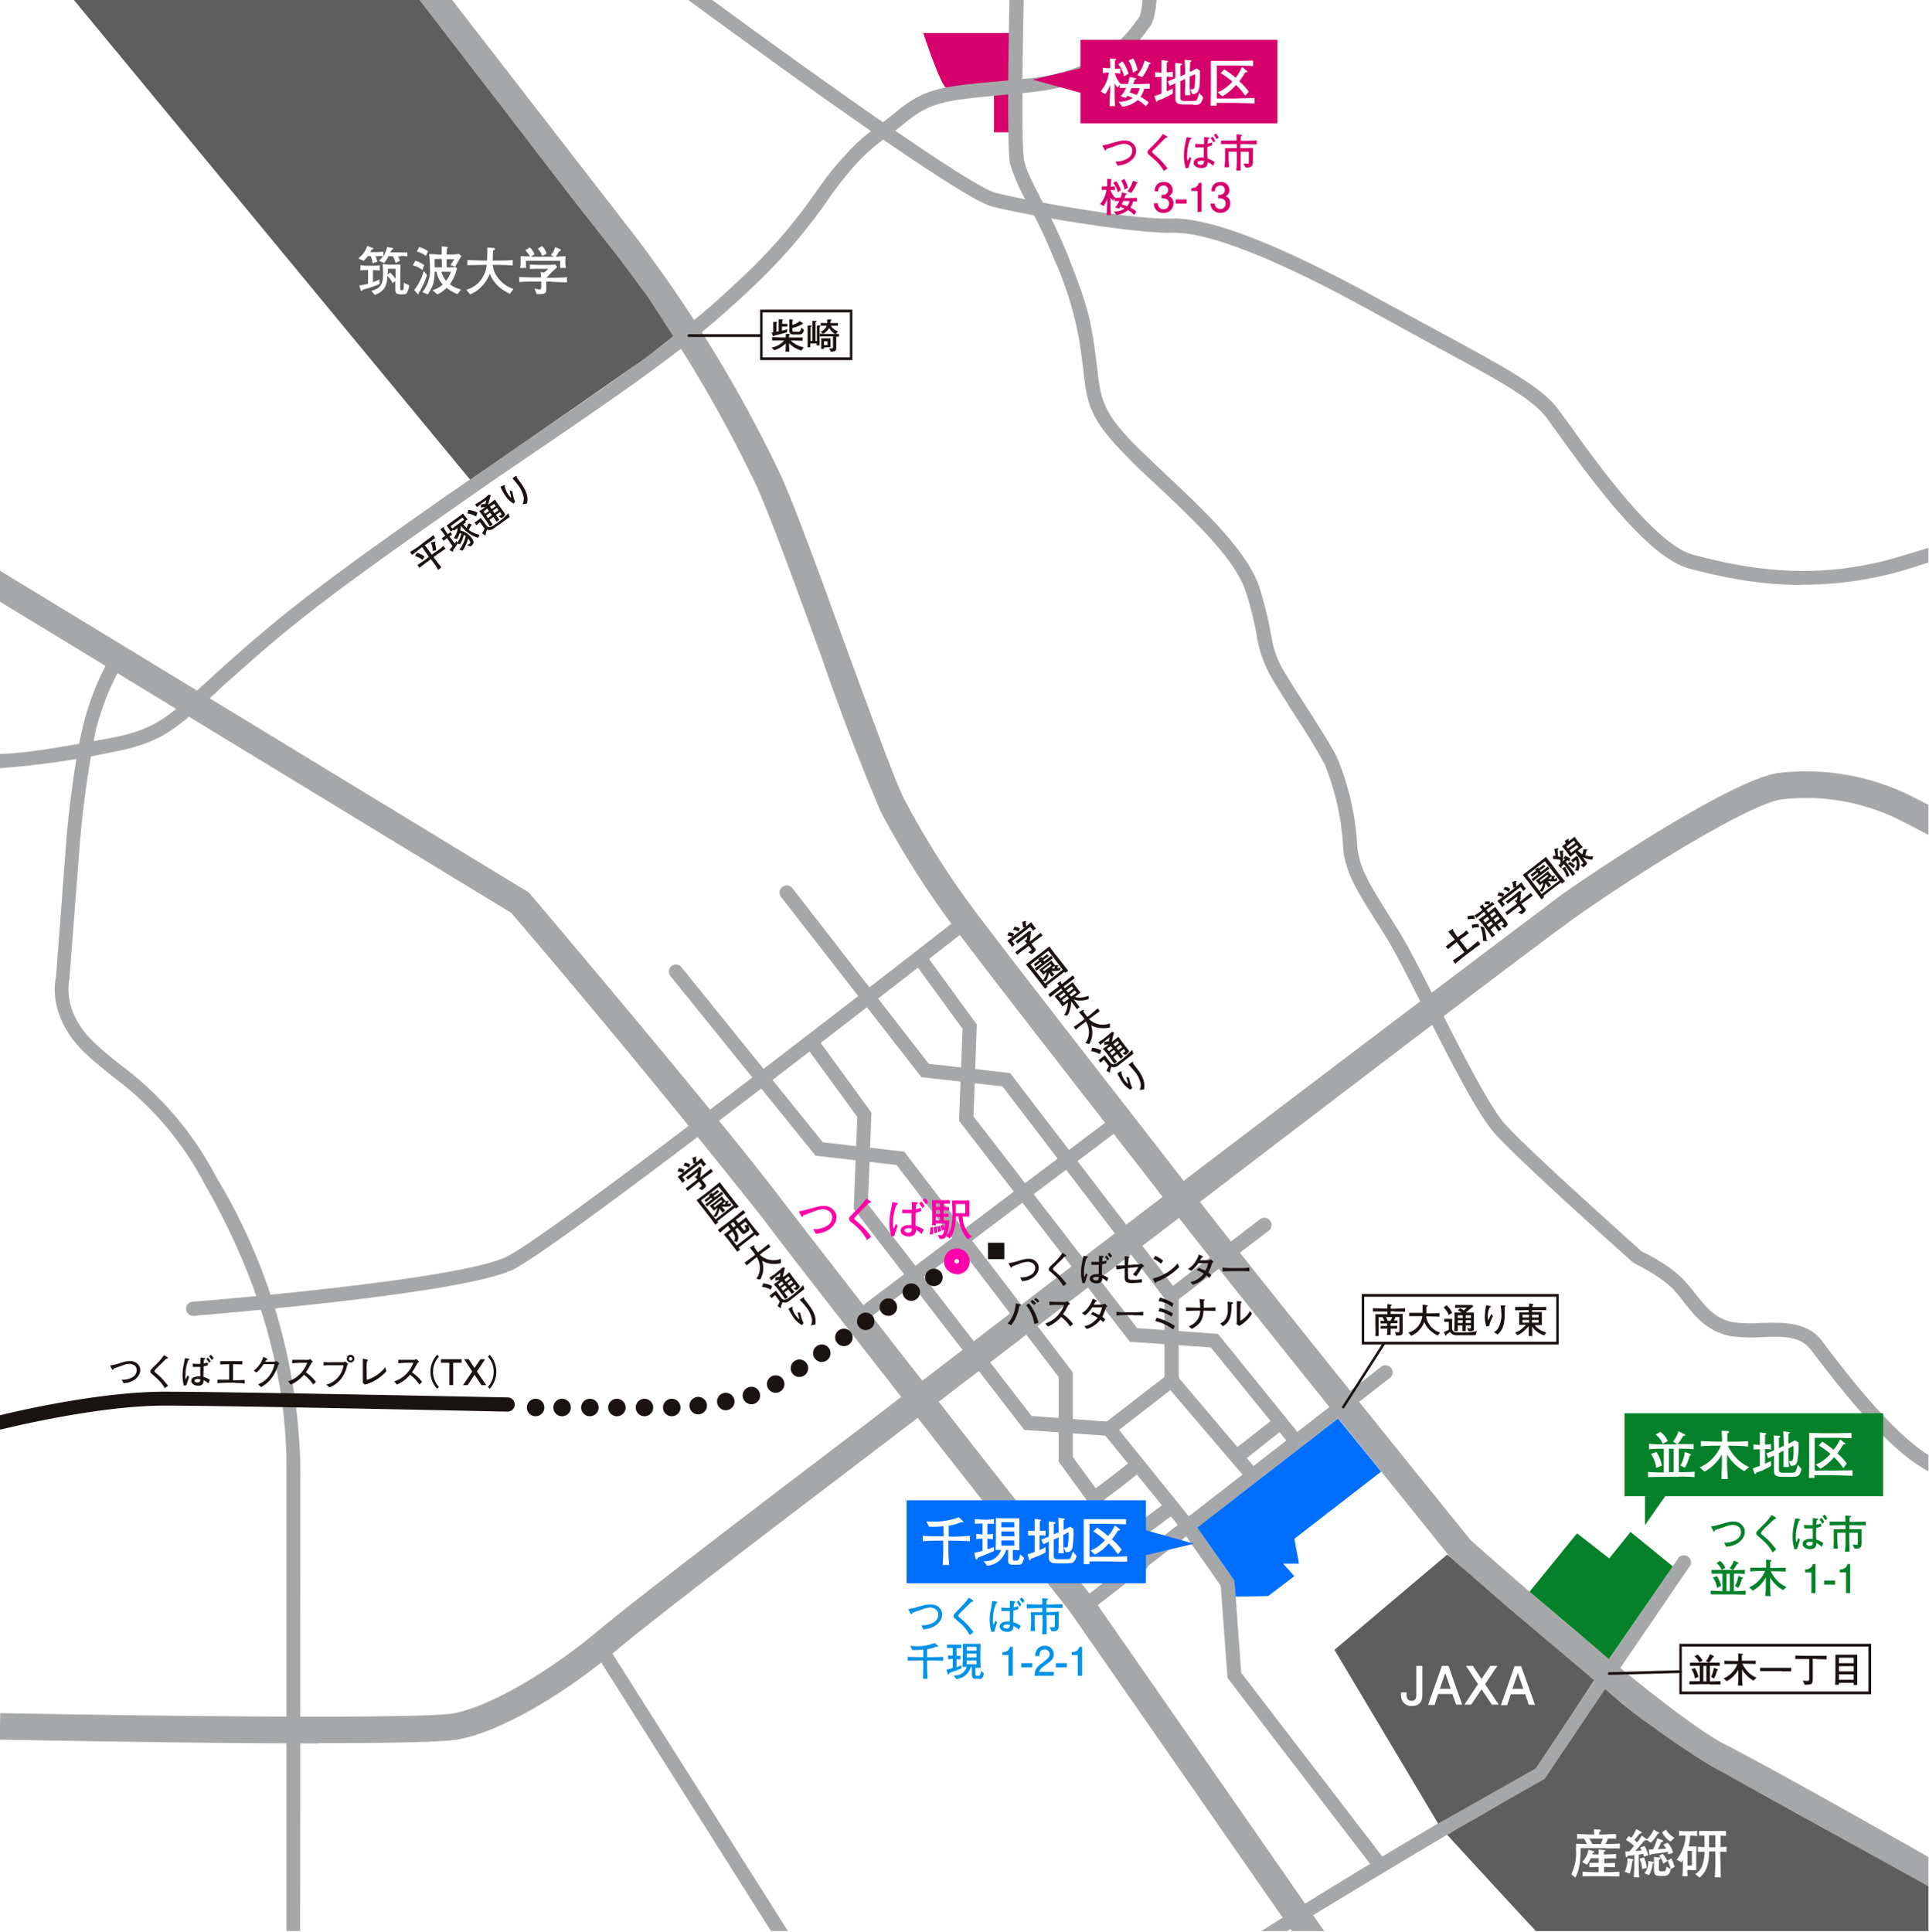 <svg xmlns="http://www.w3.org/2000/svg" width="707" height="708">
  <defs>
    <clipPath id="a">
      <path fill="none" d="M0 0h706.8v707.8H0z"/>
    </clipPath>
    <clipPath id="b">
      <path fill="none" d="M0 0h288.3v147.2H0z"/>
    </clipPath>
    <clipPath id="c">
      <path fill="none" d="M0 0h105.3v30.4H0z"/>
    </clipPath>
  </defs>
  <path fill="#fff" d="M0 0h707v708H0Z"/>
  <g clip-path="url(#a)">
    <path fill="#d6006c" d="M371.1 29.6s-20.6 1.5-24 2.7c-1.8.6-8.6-19.7-8.7-20.2H371Zm.7 4.1v14.8h-7.5V34.3Z"/>
    <path fill="#a6a7a8" d="M713.4 695.6c-.6-.3-63.4-36.3-85.5-47.5-22.8-11.6-92.7-74-95.6-76.6l-.6-.5c-.7-1-73-90.4-98.2-122.8l-24.3-31.3c-23.4-30-49.8-64-59-76.3a319.8 319.8 0 0 1-27.5-43.3 870.4 870.4 0 0 1-21.6-56.5c-9-24.7-18.3-50.2-23.5-62a489.6 489.6 0 0 0-52.7-86.6A48640 48640 0 0 1 143.3-13l7.7-6 81.5 105.2a497 497 0 0 1 54 88.7c5.3 12 14.7 37.7 23.7 62.6 9 24.4 18.2 49.7 21.1 55.2a311 311 0 0 0 26.6 42c9.2 12.2 35.6 46.3 59 76.3l24.2 31.2c24.4 31.4 93.2 116.5 98 122.4 5 4.4 72.2 64.2 93.2 74.8 22.3 11.4 85.3 47.4 86 47.8Zm-215.7 46-11.3-15.3L392 590.5c-.7-.9-89.7-113.7-113-144.7a4079 4079 0 0 0-91.6-111.2l-196-119.3 5-8.3 197.4 120.1.5.6c.7.8 69 81.3 92.4 112.3a17126 17126 0 0 0 113.1 144.7l94.5 136 11.2 15Z"/>
    <path fill="#a6a7a8" d="M116.5 639c-46 0-106.5-1.2-116.6-1.4l.2-9.7c61.4 1.2 156.4 2.2 166.6 0 13.3-2.7 34.8-15.2 53.5-31 19-15.8 93.9-72.4 97-74.8a29872 29872 0 0 1 255.6-194.5c16.7-11.7 63.5-42.4 79.2-44.3a86.6 86.6 0 0 1 47.7 8.1c15.2 7.6 32.8 17.6 33 17.7l-4.8 8.4c-.2 0-17.6-9.9-32.6-17.4a76.6 76.6 0 0 0-42.2-7.1c-10.3 1.2-46.8 23-74.8 42.6-22.5 15.7-252.8 192.5-255.2 194.2-.8.7-77.9 58.9-96.6 74.6-20.2 17-42.8 30-57.8 33-5.2 1.2-26.4 1.5-52.2 1.5ZM-.7 281.6l-.2-5.2c9.4-.3 18.8-1.7 40.4-5.7 16.9-3 21.8-7.6 34.9-19.6l7.7-7c20.2-18 33.4-28.8 82.8-63.3l33-22.7c30.4-20.7 52.3-35.7 71.9-54.4a195 195 0 0 0 29.1-33.1 123.8 123.8 0 0 1 7.9-10.4c7-8 9.6-10 14.5-13.7 2-1.4 4.3-3.2 7.5-5.8 10.3-8.4 16.2-9 38.3-11l10.2-1c25.3-2.6 35-15.4 38.6-20.2a22.2 22.2 0 0 1 1.5-2c1-1.1 1.7-8.1 1.6-14.8l5.2-.1c0 5.7-.3 15.8-3.1 18.6a16.3 16.3 0 0 0-1 1.4c-4 5.3-14.8 19.5-42.3 22.2l-10.2 1c-21.4 2-26.4 2.6-35.5 9.9-3.3 2.7-5.7 4.5-7.7 6a68 68 0 0 0-13.7 13 119.8 119.8 0 0 0-7.5 9.9 202 202 0 0 1-29.8 33.9c-20 19-42 34-72.5 54.9-10 6.8-21 14.2-33 22.7-49.3 34.3-62.3 45-82.3 62.9-3 2.5-5.4 4.9-7.7 7-13.5 12.3-19.1 17.5-37.4 20.8a296 296 0 0 1-41.2 5.8Z"/>
    <path fill="#a6a7a8" d="M110 725.5h-5V538c0-34.2-10-69.1-30-104a115.1 115.1 0 0 0-33.4-39.2c-3.3-2.7-6.8-5.4-10.3-8.7-14.2-13.5-11-27.2-10.8-27.8l3.9-51.5c0-1 2.3-25 5.8-39.8A99.4 99.4 0 0 1 41 239.8l4.4 2.7A95.6 95.6 0 0 0 35 268.1a386 386 0 0 0-5.6 39.2l-4 51.8c-.2.9-2.6 12 9.3 23.2 3.3 3.1 6.5 5.7 10 8.4a120.8 120.8 0 0 1 34.6 40.8A214.2 214.2 0 0 1 110.1 538Z"/>
    <g clip-path="url(#b)" transform="translate(68.3 335.1)">
      <g clip-path="url(#b)">
        <path fill="#a6a7a8" d="M2.6 147.2a2.6 2.6 0 0 1-.2-5.2c1 0 97.5-7.8 115-16.5 18-8.8 165.3-123.8 166.8-125a2.6 2.6 0 0 1 3.1 4.1c-6 4.8-149.2 116.6-167.5 125.6-18.5 9.1-113 16.6-117 17h-.2Z"/>
      </g>
    </g>
    <path fill="#a6a7a8" d="M459.1 543.5a2.6 2.6 0 0 1-2-1L426.8 507v-31.1l-59.4-77.7-29.7-3.4-51.4-66a2.6 2.6 0 0 1 4.1-3.3l50 64.4 29.8 3.4L432 474v31l29 34.2a2.6 2.6 0 0 1-.2 3.6 2.6 2.6 0 0 1-1.7.7Zm-40.6 32.2a2.6 2.6 0 0 1-2.1-1l-28.4-39v-31L328.6 427l-29.7-3.4-53.3-66a2.6 2.6 0 0 1 4-3.3l52 64.4 29.8 3.4 61.8 80.9v31l27.3 37.5a2.6 2.6 0 0 1-2.1 4.1Z"/>
    <path fill="#a6a7a8" d="M435.1 561.7a2.6 2.6 0 0 1-2-1l-28-34.5-29.7-2.1-62.5-81 1.3-33.7-19-26.1a2.6 2.6 0 0 1 4.1-3.1l20.1 27.6-1.3 33.6 60 77.6 29.7 2.2 29.3 36.3a2.6 2.6 0 0 1-2 4.2Zm38.7-32.3a2.6 2.6 0 0 1-2-1l-28-34.5-29.7-2.1-62.6-81 1.3-33.7-17-23.3a2.6 2.6 0 0 1 4.2-3l18 24.7-1.2 33.7 60 77.6 29.6 2.1 29.4 36.3a2.6 2.6 0 0 1-2 4.2Z"/>
    <path fill="#a6a7a8" d="M314 486a2.6 2.6 0 0 1-1.5-4.7l96.4-72.7a2.6 2.6 0 0 1 3.1 4.1l-96.4 72.7a2.6 2.6 0 0 1-1.5.5Zm92.5 40.3a2.6 2.6 0 0 1-1.6-4.7l22.9-17.7a2.6 2.6 0 1 1 3.1 4.1l-22.8 17.7a2.6 2.6 0 0 1-1.6.6Zm-5.5 25.5a2.6 2.6 0 0 1-1.2-5 370 370 0 0 0 15.6-12 2.6 2.6 0 0 1 3.3 4 323.5 323.5 0 0 1-16.5 12.7 2.5 2.5 0 0 1-1.2.3Zm52.2-15.3a2.6 2.6 0 0 1-1.6-4.6l16.1-12.6a2.6 2.6 0 1 1 3.2 4.1L455 536a2.6 2.6 0 0 1-1.7.5Zm-40.8 31.1a2.6 2.6 0 0 1-1.6-4.7l17-12.6a2.6 2.6 0 0 1 3.1 4.2l-17 12.6a2.6 2.6 0 0 1-1.5.5Zm17-90.1a2.6 2.6 0 0 1-1.6-4.6l34-26a2.6 2.6 0 1 1 3.2 4.2L431 477a2.6 2.6 0 0 1-1.6.5Zm-32.5 114.3a2.6 2.6 0 0 1-1.6-4.6l111-86.3a2.6 2.6 0 0 1 3.3 4l-111.1 86.4a2.6 2.6 0 0 1-1.6.5Z"/>
    <path fill="#a6a7a8" d="M505.4 685.8a2.6 2.6 0 0 1-2-1L449.9 615l-2.5-33.8-14.4-20.6a2.6 2.6 0 0 1 4.2-3l15.3 21.8 2.4 33.7 52.6 68.5a2.6 2.6 0 0 1-2 4.2Z"/>
    <path fill="#a6a7a8" d="M446.4 723.5a2.6 2.6 0 0 1-1.7-4.5 2316.8 2316.8 0 0 1 117.8-71l52.3-76.4a2.6 2.6 0 1 1 4.2 2.9L566.1 652l-.5.3s-10.4 6.4-20.1 11.5-91.8 54.4-97.4 59.1a2.6 2.6 0 0 1-1.7.6Zm-153.7-2a2.6 2.6 0 0 1-2.2-1.2L217.6 605a2.6 2.6 0 0 1 4.4-2.8l73 115.4a2.6 2.6 0 0 1-2.3 4Zm367.8-507.1c-18.7 0-33.4-4-41.4-6-15.5-4.2-36.5-33.4-47.8-49.1l-4.5-6.2c-5.5-7.2-17.9-13.9-40.4-26l-22.2-12.2c-35.6-19.7-60.5-29.6-74-29.6h-.8c-13.5.3-51.9-6.1-65.8-9.6-13.7-3.5-109-74-119.9-82a2.6 2.6 0 0 1 3.1-4.2C276 11.2 354.1 68 365 70.7c13.3 3.3 51.5 10 64.4 9.4 14.3-.4 40.3 9.8 77.4 30.3l22.2 12c23.9 13 35.9 19.5 42 27.5l4.7 6.4c10 14 31.2 43.4 44.8 47 21 5.6 46.7 10 78 0a437.6 437.6 0 0 0 44.9-15.8 2.6 2.6 0 1 1 2.2 4.7c-.5.2-11.4 5.3-45.5 16.1a130.3 130.3 0 0 1-39.5 6Z"/>
    <path fill="#a6a7a8" d="M712 541.2a2.6 2.6 0 0 1-.8-.1c-15.6-4.8-35.7-31-45.4-43.6l-2.3-3c-3.8-4.9-10.6-4.7-17.7-4.4a55.1 55.1 0 0 1-11.6-.4c-8.4-1.6-13-7.3-17-12.4a53.6 53.6 0 0 0-4.2-5c-5.3-5.2-13.7-9-13.7-9.1l-.7-.4c-1.7-1.5-41-36.5-50.9-47.5-6.2-7-16-26.3-25.5-45-5.8-11.4-11.2-22.2-14.8-27.8l-2-3.2c-8-12.6-12.9-20.2-13.2-30.1a94.3 94.3 0 0 0-6.7-29.1 230 230 0 0 0-10.5-17.3c-3.3-5.2-6.7-10.5-9-14.5a44.7 44.7 0 0 1-5.5-16 124.3 124.3 0 0 0-3.9-15.4c-3.8-11.9-19-26.2-32.5-38.9-3.9-3.6-7.6-7-10.8-10.4-14.2-14.1-14.9-19.8-16.3-32.3l-.5-3.9a123.7 123.7 0 0 0-10.1-36.3 192.2 192.2 0 0 0-9.4-19.9 68.5 68.5 0 0 1-6.8-15.2c-1.5-7.3-.2-62.2 0-68.4a2.6 2.6 0 0 1 2.6-2.6 2.6 2.6 0 0 1 2.6 2.7c-.6 24.2-1.2 62.1 0 67.2.6 3.4 3.2 8.3 6.1 14a196 196 0 0 1 9.7 20.3c6 15.4 8.5 21.7 10.4 37.6l.5 3.9c1.4 12 2 16.4 14.8 29.3l10.8 10.3c13.9 13 29.6 27.9 33.9 41a129 129 0 0 1 4 16c1 5.6 1.8 9.2 4.8 14.4 2.3 3.9 5.7 9.2 9 14.3 4.7 7.4 9.2 14.4 10.8 18a99 99 0 0 1 7.2 31c.3 8.5 4.6 15.2 12.3 27.5l2 3.2c3.8 5.8 9.3 16.7 15.1 28.2 8.9 17.6 19 37.5 24.7 44 9.3 10.3 46.6 43.5 50.2 46.8 1.8.8 9.5 4.6 14.9 9.9a57.6 57.6 0 0 1 4.7 5.5c3.8 4.8 7.3 9.3 13.8 10.5a50.1 50.1 0 0 0 10.5.3c7.7-.2 16.5-.5 22 6.3l2.3 3.1c8.6 11.3 28.8 37.5 42.8 41.8a2.6 2.6 0 0 1-.7 5Z"/>
    <path fill="#1a1311" d="M0 524a2.6 2.6 0 0 1-.6-5.1c1.4-.4 35.3-8.8 60.8-8.8 25.3 0 124.9 2.1 125.9 2.1a2.6 2.6 0 0 1-.1 5.2c-1 0-100.6-2.2-125.8-2.2-24.9 0-59.2 8.6-59.6 8.7a2.7 2.7 0 0 1-.6 0Z"/>
    <path fill="#1a1311" fill-rule="evenodd" d="M199.5 515.9a3.2 3.2 0 1 1-3.3-3.2 3.2 3.2 0 0 1 3.3 3.2m9.7 0a3.2 3.2 0 1 1-3.3-3.2 3.2 3.2 0 0 1 3.3 3.2m10.2 0a3.2 3.2 0 1 1-3.3-3.2 3.2 3.2 0 0 1 3.3 3.2m9.9 0a3.2 3.2 0 1 1-3.3-3.2 3.2 3.2 0 0 1 3.3 3.2m10.1 0a3.2 3.2 0 1 1-3.3-3.2 3.2 3.2 0 0 1 3.3 3.2m10 0a3.2 3.2 0 1 1-3.3-3.2 3.2 3.2 0 0 1 3.3 3.2m9.7-.7a3.2 3.2 0 1 1-3.2-3.2 3.2 3.2 0 0 1 3.2 3.2m10.1-1.4a3.2 3.2 0 1 1-3.2-3.3 3.2 3.2 0 0 1 3.2 3.3m9.4-2.3a3.2 3.2 0 1 1-3.2-3.2 3.2 3.2 0 0 1 3.2 3.2m8.9-4.2a3.2 3.2 0 1 1-3.2-3.2 3.2 3.2 0 0 1 3.2 3.2m8.7-5.7a3.2 3.2 0 1 1-3.3-3.3 3.2 3.2 0 0 1 3.3 3.3m8.2-5.6a3.2 3.2 0 1 1-3.3-3.2 3.2 3.2 0 0 1 3.3 3.3m8.1-5.9a3.2 3.2 0 1 1-3.3-3.2 3.2 3.2 0 0 1 3.3 3.2m8-5.9a3.2 3.2 0 1 1-3.2-3.2 3.2 3.2 0 0 1 3.2 3.2m8.3-5.3a3.2 3.2 0 1 1-3.2-3.1 3.2 3.2 0 0 1 3.2 3.2m8.4-5.4a3.2 3.2 0 1 1-3.2-3.3 3.2 3.2 0 0 1 3.2 3.3m8.3-5.5a3.2 3.2 0 1 1-3.2-3.2 3.2 3.2 0 0 1 3.2 3.2"/>
    <path fill="#f0a" d="M350.7 467a4.7 4.7 0 1 1 4.7-4.6 4.7 4.7 0 0 1-4.7 4.7Zm0-5.5a.8.8 0 0 0-.9.9c0 .9 1.7.9 1.7 0a.8.8 0 0 0-.8-.9Z"/>
    <path fill="#5f5e5e" fill-rule="evenodd" d="M172.3 175.8 23.2-4.7 151.4-3l57 74 19 24.3 10.2 13.8 9.2 14.2-10.3 8-24.4 17Zm358.1 394 22.3 19.4 31.6 26.7-21.5 32.3-35.7 20.2-38-63.7Z"/>
    <path fill="#5f5e5e" fill-rule="evenodd" d="M530.4 672.5s39.8 43.5 40.4 43.5h136v-24.6l-80-44.3s-9.1-5.4-21.1-14.2a195 195 0 0 1-17.4-13.8L566.1 652l-31.5 18Z"/>
    <path fill="#1a1311" d="M362.1 455.5h6v6h-6z"/>
    <path fill="#006fff" d="M506.2 539.4 474.4 564l1.7 9.1h-5.8l4.1 4.6-9.6 7.3-11.9.2-.5-5.9-13.6-19.4 51.6-40Z"/>
    <path fill="#048129" d="m589.7 608.1 23.4-34-15.5-12.6-7.8 9.7L578 562l-17.4 21.4Z"/>
  </g>
  <path fill="#d6006c" d="m409.6 60.7-.8-1.5a7.9 7.9 0 0 0 4.6-1.2 3.3 3.3 0 0 0 1.6-2.7c0-2.3-2.3-2.6-3-2.6a9.3 9.3 0 0 0-2.9.7l-3.6 1.2c-.1.4-.2.6-.4.6l-.3-.4-.8-1.5a22.6 22.6 0 0 0 3-.7c3.5-1 4-1.1 5.2-1.1a4 4 0 0 1 3.2 1.3 3.5 3.5 0 0 1 1 2.5c0 2.4-2.5 5.1-6.8 5.4m17 2a17.3 17.3 0 0 0-2.8-3.6l-2.5-2.2c-.5-.4-.7-.6-.7-1.1 0-.5.2-.7.8-1.3l1.8-1.8a22.7 22.7 0 0 0 3-3.6l1.4.8a.4.4 0 0 1 .2.3.2.2 0 0 1-.1.2l-.6.2-3.2 3.2-1.2 1.2c-.3.2-.4.4-.4.6a1 1 0 0 0 .4.7 26.5 26.5 0 0 1 3.6 3.4l1.6 2Zm9.6-11.6a15.9 15.9 0 0 0-1.1 6 6.6 6.6 0 0 0 .2 2 10.5 10.5 0 0 0 .7-1.7l.6.7-1 3.4-1 .2a15.8 15.8 0 0 1-.7-4.7 21.7 21.7 0 0 1 .5-4.4l.5-2.3 1.5.2c.1 0 .3.1.3.3s-.2.3-.5.3m8.4 9.7a6.4 6.4 0 0 0-2-1.4c0 .8 0 2.2-2.3 2.2-1.5 0-2.8-.8-2.8-1.9 0-2 2.7-2 3-2a6.7 6.7 0 0 1 .7.1V54h-3.1v-1.3a16 16 0 0 0 1.7.1 10.4 10.4 0 0 0 1.5 0v-2.6l1.6.2c.1 0 .3 0 .3.2s0 .3-.4.4a13.5 13.5 0 0 0-.2 1.6 9.2 9.2 0 0 0 1.7-.4v1a9.1 9.1 0 0 1-1.8.6v2a18.7 18.7 0 0 0 .1 2.3 8.9 8.9 0 0 1 2.6 1.3Zm-4.2-1.9c-.2 0-1.5 0-1.5.7 0 .5.6.8 1.2.8.7 0 1.2-.3 1.2-1.4a2.7 2.7 0 0 0-.9-.1m4.4-6.7a11 11 0 0 0-1.1-1.5l.7-.6a7.8 7.8 0 0 1 1 1.5Zm1.1-1.2a8.2 8.2 0 0 0-1-1.5l.7-.6a9.2 9.2 0 0 1 1.1 1.5Zm10.3 1.8h-1.6v1.5h1l3.6-.1v5.3c0 1.6-.9 1.9-2.2 1.9a2 2 0 0 1-.5 0l-.7-1.5 1.4.1c.4 0 .5 0 .5-.8v-3.6h-3v6.9h-1.6a29.6 29.6 0 0 0 .2-3.3v-3.6h-3v2.7l.1 1.7.1 1.3h-1.7l.2-2.4v-4.6h4.3v-1.5h-5.8v-1.3h5.7v-2.3l1.8.2c.1 0 .2 0 .2.2a.2.2 0 0 1 0 .2l-.4.2-.1 1.6h1.5l4.4-.1v1.4l-4.4-.1m-40.9 20.9a6.7 6.7 0 0 1-1 2.4 10.9 10.9 0 0 1 2.2 1.4l-.8 1.3a9 9 0 0 0-2.3-1.8 8 8 0 0 1-4.2 1.8l-1-1.3a7.4 7.4 0 0 0 4-1l-1.6-.7-.4.7-1.5-.5a7.4 7.4 0 0 0 1.5-2.3h-1.7v-.9l-.6.7a5.9 5.9 0 0 1-.9-1.1v1.4c0 1.6 0 3.2.2 5h-1.6l.2-5V73a12.1 12.1 0 0 1-1.3 2.5l-1.3-.7a10 10 0 0 0 2.3-5.2 11.3 11.3 0 0 0-1.7.1v-1.4a10.7 10.7 0 0 0 1.6 0h.4v-2.8l1.4.2.3.1-.3.3v.4l-.1 1.9a10.4 10.4 0 0 0 1.5-.1v1.4a10.3 10.3 0 0 0-1.6-.1 6 6 0 0 0 .8 1.7 6.4 6.4 0 0 0 .9 1.2h2a13.9 13.9 0 0 0 .5-2l1.5.4c.1 0 .3 0 .3.2s-.2.2-.4.2l-.5 1.3h1.8l2.8-.1v1.4l-1.4-.1m-5.6-3.3A10 10 0 0 0 408 67l1.1-.6a10.4 10.4 0 0 1 1.7 3.3Zm2.4-1a7 7 0 0 0-1.2-3.3l1.2-.6a9.4 9.4 0 0 1 1.3 3.2Zm-.4 4.2-.6 1.2a13 13 0 0 1 2 .7 5 5 0 0 0 .9-1.9Zm4.9-6.5a12.8 12.8 0 0 1-2 3.5l-1.4-.6a9.4 9.4 0 0 0 2-3.9l1.6.6a.2.2 0 0 1 .2.1c0 .2-.2.2-.4.3m9.9 10.8a3.3 3.3 0 0 1-3.6-3.5h1.5a2 2 0 0 0 2 2.2 1.9 1.9 0 0 0 2-2 1.7 1.7 0 0 0-.4-1.4 2.5 2.5 0 0 0-1.7-.6 4 4 0 0 0-.6 0v-1.3a4.9 4.9 0 0 0 .6 0 1.7 1.7 0 0 0 1.8-1.8 1.5 1.5 0 0 0-1.6-1.6 1.9 1.9 0 0 0-2 2.1h-1.3c0-.8.2-3.4 3.4-3.4a3 3 0 0 1 3.2 3 2.4 2.4 0 0 1-1.4 2.2 2.6 2.6 0 0 1 1.7 2.6 3.4 3.4 0 0 1-3.6 3.5m4.4-4.9h4v1.5h-4zm8 4.6V70h-2.3v-1c2.3-.2 2.6-1.3 2.8-2h1v10.6Zm8.4.3a3.6 3.6 0 0 1-3-1.4 3.7 3.7 0 0 1-.6-2h1.5a2 2 0 0 0 2 2 1.9 1.9 0 0 0 2-2 1.7 1.7 0 0 0-.4-1.3 2.5 2.5 0 0 0-1.7-.6 3.9 3.9 0 0 0-.6 0v-1.3a4.7 4.7 0 0 0 .6 0 1.7 1.7 0 0 0 1.8-1.8 1.5 1.5 0 0 0-1.6-1.6 1.9 1.9 0 0 0-2 2.1H444c0-.8.2-3.4 3.4-3.4a3 3 0 0 1 3.2 3 2.4 2.4 0 0 1-1.4 2.2 2.6 2.6 0 0 1 1.7 2.6 3.4 3.4 0 0 1-3.6 3.5M396 14.6V25l-17.5 4.2L396 34v11.2h72.2V14.6Z"/>
  <path fill="#048129" d="M595.4 537.2v11.2h94.8V518h-94.8v10.3"/>
  <g clip-path="url(#c)" style="isolation:isolate" transform="translate(332.3 549.9)">
    <g clip-path="url(#c)">
      <path fill="#006fff" d="M87.7 30.4V20.1l17.6-4.2L87.7 11V0H0v30.4Z"/>
    </g>
  </g>
  <path fill="#fff" d="M419.4 32.3a9 9 0 0 1-1.4 3.2 15 15 0 0 1 3 2l-1 1.5a11.8 11.8 0 0 0-3-2.3 10.5 10.5 0 0 1-5.7 2.4l-1.3-1.8a9.8 9.8 0 0 0 5.2-1.4l-2-.8-.5.8-2-.6a10 10 0 0 0 2-3.1l-2.3.1v-1.2l-.8 1a7 7 0 0 1-1.1-1.6v2c0 2 0 4.2.2 6.4h-2c0-3.4.2-4.6.2-6.4v-1.3a16.3 16.3 0 0 1-1.8 3.3l-1.7-1a13.3 13.3 0 0 0 3-6.9 15.4 15.4 0 0 0-2.2.2v-2a14.5 14.5 0 0 0 2 .2h.7v-1l-.1-2.6 2 .2s.3 0 .3.2-.2.3-.5.4v3a14.4 14.4 0 0 0 2-.1V27a13.4 13.4 0 0 0-2-.2 8 8 0 0 0 .9 2.3 8.8 8.8 0 0 0 1.2 1.6l2.7.1a24 24 0 0 0 .6-2.6l2.1.4c.1 0 .3 0 .3.3s-.2.2-.5.3l-.6 1.6h2.3l3.8-.1v1.8h-1.9M412 28a13 13 0 0 0-2.1-4.5l1.5-1a13.9 13.9 0 0 1 2.2 4.5Zm3.2-1.3a9.1 9.1 0 0 0-1.6-4.5l1.7-.8a12.3 12.3 0 0 1 1.6 4.3Zm-.5 5.6a34 34 0 0 1-.7 1.6 19.5 19.5 0 0 1 2.6.9 6.8 6.8 0 0 0 1.1-2.5Zm6.5-8.8a16.7 16.7 0 0 1-2.6 4.8l-1.8-.8a12.7 12.7 0 0 0 2.7-5.3l2 .8a.3.3 0 0 1 .2.2c0 .2-.2.3-.5.3m5.8 12.3c-.4.2-2.3 1-2.7 1l-.1.5-.2.1-.2-.2-.7-2a26.9 26.9 0 0 0 2.6-.9v-6.1a15.5 15.5 0 0 0-2.3.1v-1.9a16.8 16.8 0 0 0 2.3.2V22l2.1.3c.2 0 .3.1.3.3a.3.3 0 0 1-.2.2 2.2 2.2 0 0 0-.3.2v3.5a18 18 0 0 0 2.2-.2v2a13.5 13.5 0 0 0-2.2-.2v5.4l2.2-1v1.8a21 21 0 0 1-2.7 1.4m10.4 2.6H434c-2.9 0-3.2-.8-3.2-2.5v-5.3l-2.1 1-.7-1.7a43 43 0 0 0 2.8-1.2v-1.3l-.1-4.2 2.2.2a.3.3 0 0 1 .3.3c0 .2-.3.3-.6.4v4l1.8-.8v-1.5l-.2-3.8 2.1.2c.2 0 .3 0 .3.2a.2.2 0 0 1 0 .2 3.4 3.4 0 0 1-.4.2l-.1 3.1v.6l2.5-1.3 1.2.8c0 4.3-.1 5.8-.4 6.7-.4 1.8-1.3 1.8-2.4 1.9l-.8-1.8a5.4 5.4 0 0 0 .9 0c.4 0 .5 0 .7-.8a23.4 23.4 0 0 0 .2-4.7l-2 .9v4l.3 2.8h-2a13.3 13.3 0 0 0 0-1.5l.1-1.2v-3.3l-1.8.9v6c0 .5 0 1.2 1.4 1.2h3.2c.6 0 1.2 0 1.5-.5a9.4 9.4 0 0 0 .8-2.5l1.5 1.7c-.8 2.3-1.1 2.8-3.6 2.8m15-.8h-6.5a5 5 0 0 0 0 1h-2.2l.1-4.4v-12h10.5l5-.1v2a199 199 0 0 0-7-.2H446v12.1h6.5l7.3-.2v2l-7.3-.2m3.9-2.6a24.8 24.8 0 0 0-3.4-4 17.4 17.4 0 0 1-5 4.2l-1.7-1.5a12 12 0 0 0 3.4-2 22 22 0 0 0 2-1.9 32.7 32.7 0 0 0-4.3-3.1l1.3-1.4a34.3 34.3 0 0 1 4.2 3.1 16 16 0 0 0 2.3-4L457 26a.3.3 0 0 1 .2.2c0 .3-.5.3-.8.3a28.9 28.9 0 0 1-2.2 3.3 22 22 0 0 1 3.5 3.8ZM146.8 94h-.9l.7 1.6-1.6.8a11 11 0 0 0-1-2.5h-1.6a12.7 12.7 0 0 1-1.6 2.5l-1.9-.8a10.2 10.2 0 0 0 1.5-1.7 16.7 16.7 0 0 0-2.1 0h-.6a16 16 0 0 1 .6 2l-1.7.6a12.3 12.3 0 0 0-.7-2.6h-1.1a13.5 13.5 0 0 1-1.5 1.7l-2-.9a9 9 0 0 0 3.3-4.6l2 .8s.2.1.2.3c0 .2-.2.2-.6.3l-.5.9h2.6a13.3 13.3 0 0 0 2.2-.2V94a11 11 0 0 0 1.4-3.5l1.9.4s.3 0 .3.2c0 .3-.4.4-.5.4l-.5 1h3.7a15.4 15.4 0 0 0 2.5 0V94a16.7 16.7 0 0 0-2.5-.2m-10.1 5v4.6a15.2 15.2 0 0 0 2.4-1v1.7a39.8 39.8 0 0 1-6.2 2.1c-.2.4-.2.5-.4.5 0 0-.2 0-.3-.3l-.5-1.8a16.1 16.1 0 0 0 3.2-.6v-5h-.4a18.8 18.8 0 0 0-2.4.1v-1.9a17.1 17.1 0 0 0 2.4.2h2.3a13.5 13.5 0 0 0 2.4-.2v2a21.6 21.6 0 0 0-2.5-.2m12.5 8.3c-.4.5-.7.6-1.8.6-1.9 0-2.5-.2-2.5-1.8V103l-1 .8a7.6 7.6 0 0 0-1.9-2.6c-.2 2.9-.6 5.4-4.6 6.9l-1.3-1.5c3.4-.8 4.3-2.6 4.3-6.2a27.2 27.2 0 0 0-.2-3.6l2.2.2h2.2l2.2-.1-.1 3.6v5.2c0 .4 0 .7.5.7.4 0 .5 0 .7-.5a12.6 12.6 0 0 0 .1-2.3l2 1a7.8 7.8 0 0 1-.8 2.6m-7-8.7c0 .7 0 1.3-.2 2.2l1-.8a20 20 0 0 1 2 2.3v-3.7Zm12.6.5a8 8 0 0 0-3.5-1.7l.9-1.7a8.6 8.6 0 0 1 3.3 1.6Zm-1.3 8.3-.1.6a.4.4 0 0 1-.3-.1l-1.3-1.5a18.9 18.9 0 0 0 3.5-7l1.2 1.5a25.9 25.9 0 0 1-3 6.5m2.6-13.5a9.1 9.1 0 0 0-3.3-1.6l.8-1.6a8.7 8.7 0 0 1 3.3 1.5Zm10.8 4-1.8-.7a16.6 16.6 0 0 0 1.4-2.1h-2.8v3h1.3l2-.1.5.5a16.7 16.7 0 0 1-2.6 5.8 10.7 10.7 0 0 0 4.1 1.9l-1.3 1.7a13.5 13.5 0 0 1-4-2.3 11 11 0 0 1-3.4 2.4l-1.8-1.5a10.6 10.6 0 0 0 3.8-2.1 9 9 0 0 1-2.3-4.7h-.7c-.1 3.4-.3 4.9-2.5 8.3l-2-.8a12.6 12.6 0 0 0 2.8-8.7 47.6 47.6 0 0 0-.3-5.3l3.6.2h1v-3l2 .2s.3 0 .3.2l-.4.4a18 18 0 0 0-.1 2.2h1.2a31.1 31.1 0 0 0 3.4-.2l.8.7-2.2 3.8m-5-2.7h-2.6V98h2.7Zm-.1 4.7a8 8 0 0 0 1.7 3.3 10.7 10.7 0 0 0 1.8-3.3Zm25.1 8.1a16.4 16.4 0 0 1-4.5-3 12.8 12.8 0 0 1-2.9-4.4 12.4 12.4 0 0 1-3 4.7 11.3 11.3 0 0 1-4.2 2.9l-1.4-1.7a9.7 9.7 0 0 0 5.5-3.8 11.1 11.1 0 0 0 2-5.3h-1.7l-5.4.1v-1.9l5.4.2h1.8l.1-2.7v-2.1l2.2.2c.3 0 .6 0 .6.4s-.5.4-.7.5l-.1 2.7v1h1.8c1.8 0 3.7 0 5.5-.2v2c-2.4-.2-5.3-.2-5.5-.2h-1.8c.4 4.5 4.4 7.9 7.6 8.8Zm15.1-4.5h-1.8v3.1a1.3 1.3 0 0 1-1 1.4 12 12 0 0 1-2.5.1l-.8-2 1.8.3c.6 0 .7-.5.7-1.3v-1.6H196c-.7 0-3.7 0-5.7.2v-1.9c2.3.2 5.6.2 5.7.2h2.3a9.5 9.5 0 0 0-.2-2l1.3.2a15 15 0 0 0 1.6-1.4h-4.2l-2.6.1V97l3.6.1h2.2c.8 0 2.7 0 3.5-.2l.7 1-1.8 1.7-.8.8-1.3 1.4h1.7c.8 0 3.9 0 5.8-.2v1.9l-5.8-.2m3.3-5.1v-2.6h-12.6l.1 2.6h-2.2a10.9 10.9 0 0 0 .2-2.6 13.6 13.6 0 0 0 0-1.7l3.4.1a7.6 7.6 0 0 0-1.7-2.3l1.7-1a6.6 6.6 0 0 1 1.7 2.5l-1.4.9h8.6l-1.2-.6a8.7 8.7 0 0 0 1.6-2.9l1.7.7.4.3c0 .4-.5.5-.7.5a20 20 0 0 1-1.2 2l3.6-.2a18.4 18.4 0 0 0-.1 2 10.4 10.4 0 0 0 .2 2.3Zm-6.6-4.4a6.4 6.4 0 0 0-1.6-2.6l1.5-1a5.1 5.1 0 0 1 1.7 2.8Zm318.7 531.5a3.7 3.7 0 0 1-3.6-2.3 6.7 6.7 0 0 1-.3-2.7h2v.7c0 1.3.4 2.4 1.9 2.4 1.2 0 1.7-.7 1.7-2.2v-10.6h2.2v10.7c0 .9 0 4-3.9 4m16.3-.5-1.4-3.9h-5.2l-1.3 4h-2.4l5.1-14.3h2.4l5 14.2Zm-4-11.6-2 5.8h4Zm17.1 11.6-3.8-5.6-3.8 5.6h-2.5l5-7.5-4.4-6.7h2.5l3.2 4.8 3.2-4.8h2.6l-4.5 6.7 5 7.5Zm13.5 0L559 621h-5.3l-1.3 4h-2.3l5-14.3h2.4l5.1 14.2Zm-4-11.6-2 5.8h4Zm32.3 64.2h-9.3v1.1a29.4 29.4 0 0 1-.6 6 14.3 14.3 0 0 1-1.3 3.7l-1.5-1.2a18 18 0 0 0 1.7-9.2 16.9 16.9 0 0 0 0-2l4 .1a12.2 12.2 0 0 0-1.1-2l-2.5.1v-1.8l4.4.2h1.9l-.1-1.9 1.8.1c.3 0 .7 0 .7.3s-.2.4-.6.6v.9h1.8l4.4-.2v1.8a19.7 19.7 0 0 0-3-.1 8.7 8.7 0 0 1-.9 2 51.2 51.2 0 0 0 5.3-.2v1.8h-5.1m.4 10.2h-9V686c1.8.2 4.3.2 4.4.2h1.5v-1.9h-.4l-3 .1v-1.6h3.4v-1.7H583a9.3 9.3 0 0 1-1.4 2.4l-1.7-1a9.2 9.2 0 0 0 2.3-4.5l1.9.5a.4.4 0 0 1 .2.3c0 .4-.3.4-.6.4l-.1.5h2.3v-1.8l2 .2c.2 0 .5 0 .5.2s-.2.3-.6.5v.9h1.2s1.9 0 3.3-.2v1.7a30.4 30.4 0 0 0-3.3 0h-1v1.7h.9l3-.1v1.6l-3-.1h-1v1.9h1.2c1 0 2.8 0 4.4-.2v1.8l-4.4-.1m-6.6-13.8 1.2 2h3a7.7 7.7 0 0 0 .7-2Zm15.7 8.3a17.1 17.1 0 0 1-.9 4.5l-1.8-.6a12 12 0 0 0 1-5l1.8.3c.1 0 .3.1.3.3s-.1.3-.3.5m9.2-10a10.3 10.3 0 0 1-2.5 3.2l-1.4-1-.2.1-.7.1a121.7 121.7 0 0 1-3.3 3.8c1.3 0 1.7-.1 2.3-.2l-.6-1 1.6-.6a11.1 11.1 0 0 1 1.4 3.4l-1.6.5a6.5 6.5 0 0 0-.3-1l-1.6.3v4.3a39.7 39.7 0 0 0 .2 4h-2l.2-4V680l-2.4.2c0 .2-.2.5-.5.5-.2 0-.3-.2-.3-.6l-.1-1.5h1.5l1.7-2a12.1 12.1 0 0 0-3-2.2l1-1.4a11.1 11.1 0 0 1 1 .6 15.6 15.6 0 0 0 1.8-3.2l1.8 1 .2.3c0 .3-.3.4-.8.4a18 18 0 0 1-1.9 2.3 13.3 13.3 0 0 1 1 .9 16.9 16.9 0 0 0 1.7-2.5l1.7 1.2.2.2a11 11 0 0 0 2.5-3.6l1.7 1c.3 0 .3 0 .3.2 0 .3-.1.3-.6.3m-5.6 13a10.2 10.2 0 0 0-1-3.8l1.6-.5a9.8 9.8 0 0 1 1 3.8Zm3.8-2a10.3 10.3 0 0 1-1.3 4.2l-1.7-.7a6.5 6.5 0 0 0 1.4-4.5l1.6.3c.2 0 .4.1.4.3 0 .2-.3.3-.4.4m5.7-3.4a5.6 5.6 0 0 0-.2-1c-1.1.3-2.6.5-6 .9 0 .2-.2.3-.4.3s-.2-.1-.3-.3l-.2-1.7h1.5a20.2 20.2 0 0 0 1.6-4.1l1.7.6c.2 0 .4.2.4.4s-.1.3-.7.5a18.5 18.5 0 0 1-1.2 2.5l3-.2a5.4 5.4 0 0 0-1-1.5l1.6-.7a8 8 0 0 1 2 3.7Zm1 5.3c-.6 2.5-1.3 2.6-3.3 2.6-2.8 0-2.9-.3-2.9-3.4v-3.6l1.9.2c.4 0 .5.1.5.3 0 .2 0 .2-.5.5a27.5 27.5 0 0 0-.1 3c0 1.2.1 1.3 1.2 1.3.9 0 1.2 0 1.4-.8l.2-.9 1.5.8c0-.4-.4-1.2-.5-1.5l-.6-1.6 1.4-.7a20.7 20.7 0 0 1 1.2 3.1Zm-2.8-1.9a9.4 9.4 0 0 0-1.5-3l1.3-.6a9.4 9.4 0 0 1 1.7 2.6Zm2.7-8.1a7.8 7.8 0 0 1-3.1-3.4l1.4-1a8 8 0 0 0 3.1 3Zm7.2-2.2a22 22 0 0 1-.6 4h2.9l-.1 2.9v5.8l-2.3-.1h-1a18 18 0 0 0 .2 2.3h-2c.2-1.7.2-4 .2-5.3v-.7l-.5.9-1.8-1a15.3 15.3 0 0 0 3.3-8.8 15.2 15.2 0 0 0-2.4.1V671a14.6 14.6 0 0 0 2.2.2h2.2a11.3 11.3 0 0 0 2.2-.2v2a16.6 16.6 0 0 0-2.5-.2m.6 5.6h-1.6v5.4h1.6Zm10.4.3v1.2l.2 8.2h-2.2c.2-3.8.2-5.3.2-8.2v-1.3h-2.3c0 2.3-.1 6.9-3.5 9.6l-1.6-1.3a6 6 0 0 0 2.8-3.8 13.9 13.9 0 0 0 .6-4.4l-2.4.1v-1.9l2.4.1v-4.2h-2v-1.7h9.9v1.8l-2-.1v4.2l2.2-.1v1.9l-2.3-.1m-1.8-6h-2.3v4.4h2.3Zm-13.4-131.4h-5.6l-5.7.1v-1.9c2 .2 5 .2 5.4.2h.4V531c-1.4 0-3.5 0-5.4.2v-2l3 .2h7.4l-1.6-1a12.1 12.1 0 0 0 2-3.8l2 1c.2 0 .4.2.4.4 0 .3-.4.3-.7.3a21.1 21.1 0 0 1-2 3h5.8v1.9a45.2 45.2 0 0 0-5.4-.2v8.6c.7 0 3.7 0 5.8-.2v2c-2.5-.2-5.6-.2-5.8-.2M607 538a11.7 11.7 0 0 0-1.9-5.1l2-.7a14.1 14.1 0 0 1 2 5Zm2.4-8.8a8.2 8.2 0 0 0-2.6-3.4l1.3-.7.4-.3a9 9 0 0 1 2.8 3.4Zm4 1.8h-1.7v8.6h1.7Zm5.8 2.7a15 15 0 0 1-1.7 4.3l-1.6-.9a12.6 12.6 0 0 0 1.6-4.9l2 .7s.2.1.2.3c0 .2-.1.3-.5.5m20.1 5.5a16.5 16.5 0 0 1-6.3-6.1v3.2c0 2.2.2 4 .3 5.8h-2.4a229 229 0 0 0 .2-5.8v-3.2a16.2 16.2 0 0 1-6.4 6.3l-1.7-1.6a14.6 14.6 0 0 0 7.7-7.9h-1.5c-.9 0-3.7 0-5.8.2v-1.9l5.8.2h2l-.2-4 2.2.1c.1 0 .5 0 .5.4 0 .1 0 .2-.6.5v3h1.7c1 0 4 0 5.9-.2v2c-1.9-.2-4-.3-5.9-.3h-1.5a15.2 15.2 0 0 0 3 4.4 13.2 13.2 0 0 0 4.8 3.4Zm7.1-.4-2.8 1-.1.5h-.2l-.2-.1-.7-2 2.6-.9v-6.1a15.4 15.4 0 0 0-2.3.1v-1.9a16.7 16.7 0 0 0 2.3.2V525l2.1.3c.1 0 .3.1.3.3a.3.3 0 0 1-.2.2 3 3 0 0 0-.3.2v3.5a17.8 17.8 0 0 0 2.2-.2v2a13.4 13.4 0 0 0-2.2-.2v5.4l2.2-1v1.8a20 20 0 0 1-2.7 1.4m10.3 2.6h-3.3c-3 0-3.2-.8-3.2-2.5v-5.3l-2.1 1-.7-1.8c1.3-.4 1.3-.5 2.8-1.1v-1.3l-.1-4.2 2.2.2a.3.3 0 0 1 .2.3c0 .2-.2.3-.5.4v3.8l1.8-.9v-1.4l-.2-3.9 2.1.3c.1 0 .3 0 .3.2a.2.2 0 0 1 0 .2 3.4 3.4 0 0 1-.5.2v3.7l2.4-1.3 1.3.8a35.8 35.8 0 0 1-.4 6.7c-.4 1.8-1.3 1.8-2.4 1.9l-.8-1.8a7 7 0 0 0 .8 0c.5 0 .6 0 .8-.9a23.6 23.6 0 0 0 .1-4.7l-1.8 1v4l.2 2.8h-2v-6l-1.7.9v6c0 .5 0 1.2 1.4 1.2h3.2c.6 0 1.2 0 1.5-.5a8.9 8.9 0 0 0 .8-2.5l1.4 1.7c-.7 2.3-1 2.8-3.5 2.8m14.9-.6H665a6.4 6.4 0 0 0 .1 1H663l.1-4.4v-12.1l4.8.1h5.7l5-.1v2c-3.3-.2-4.8-.2-7-.2h-6.5v12h6.6l7.3-.1v2l-7.3-.2m3.9-2.6a24.3 24.3 0 0 0-3.4-4 17.6 17.6 0 0 1-5 4.2l-1.7-1.5a11.9 11.9 0 0 0 3.4-2 21 21 0 0 0 2-1.9 33.2 33.2 0 0 0-4.3-3.1l1.3-1.4a32.7 32.7 0 0 1 4.1 3 15.8 15.8 0 0 0 2.4-3.8l1.8 1.3a.3.3 0 0 1 .2.2c0 .3-.5.3-.8.3a27.1 27.1 0 0 1-2.2 3.3 21.8 21.8 0 0 1 3.5 3.7Zm-326.1 26.6h-1.9v1.5a65 65 0 0 0 .3 7.4h-2.4l.2-3.7v-5.2H344c-1.9 0-4 0-5.8.2v-2c2.2.2 5.1.2 5.8.2h1.8v-3.7a48.4 48.4 0 0 1-5.3.2l-1-2a27 27 0 0 0 3.2.1 24 24 0 0 0 8.7-1.6l1.5 1.4.2.3c0 .1-.1.2-.3.2a1.6 1.6 0 0 1-.6-.1 15.6 15.6 0 0 1-4.5 1.3v4h2c1.8 0 4-.1 5.8-.3v2a119 119 0 0 0-5.9-.2m11.6 5.1-2.8 1.1c-.1.3-.2.7-.5.7s-.4-.4-.4-.5l-.4-2a19.7 19.7 0 0 0 3-.7V564a13.3 13.3 0 0 0-2.3.1v-1.9a15.4 15.4 0 0 0 2.3.2v-4l-2.8.1v-1.7l3 .2h1.6l2.4-.2v1.7h-2.4v3.9a14.2 14.2 0 0 0 2-.2v2a13.4 13.4 0 0 0-2-.2v3.8a8.3 8.3 0 0 0 1.1-.3l1.3-.5v1.5l-3.1 1.3m11.8 3.7h-2a1.6 1.6 0 0 1-1.4-.6 3.5 3.5 0 0 1-.1-1.5v-3.3h-.7c-1.3 3.4-3.3 5.3-7 5.8l-1.3-1.7a7.5 7.5 0 0 0 3-.4 6.4 6.4 0 0 0 3.4-3.7 11.9 11.9 0 0 0-2 0l.1-4v-7.7l3 .1h5.6v11.7l-1.6-.1h-.8v3.1c0 .5 0 .8.7.8h.7c.8 0 1-.8 1.3-2.3l1.4 1.3c-.6 2.4-1 2.5-2.3 2.5m-1.3-15.6H367v1.9h4.8Zm0 3.4H367v1.8h4.8Zm0 3.3H367v1.9h4.8Zm8.8 5.7-2.8 1.1v.5h-.3l-.2-.2-.6-2a26.3 26.3 0 0 0 2.6-.9v-6a14.8 14.8 0 0 0-2.4 0V561a16.7 16.7 0 0 0 2.4.1v-4.4l2 .3a.2.2 0 0 1 .3.2.3.3 0 0 1-.1.2 2.4 2.4 0 0 0-.3.2v3.5a17 17 0 0 0 2.1-.1v1.9a13.8 13.8 0 0 0-2.2-.2v5.4a23.7 23.7 0 0 0 2.2-1v1.9a20.4 20.4 0 0 1-2.7 1.3M391 573h-3.4c-2.9 0-3.2-.8-3.2-2.4V565l-2 1-.8-1.7 2.8-1.1v-5.6l2.1.3a.3.3 0 0 1 .3.2c0 .3-.3.4-.6.5v3.8l1.8-.8v-1.5l-.1-3.8 2 .3c.2 0 .4 0 .4.2a.2.2 0 0 1-.1.1 3.8 3.8 0 0 1-.4.3v3.6l2.4-1.2 1.2.7a35.6 35.6 0 0 1-.3 6.8c-.4 1.7-1.4 1.8-2.5 1.8l-.8-1.8a6.2 6.2 0 0 0 .9.1c.4 0 .6-.1.7-.9a23.6 23.6 0 0 0 .2-4.7l-1.9 1v4l.2 2.7h-2V568l.1-1.3v-3.2l-1.8.8v6c0 .5 0 1.2 1.5 1.2h3.1c.6 0 1.2 0 1.5-.4a9.2 9.2 0 0 0 .9-2.5l1.4 1.7c-.8 2.3-1 2.7-3.6 2.7m14.8-.7h-6.5a6.4 6.4 0 0 0 0 1h-2.1v-16.5h15.5v1.9l-7-.2h-6.4v12.1h6.5c2.5 0 5.2 0 7.3-.2v2l-7.3-.1m3.9-2.6a24.5 24.5 0 0 0-3.3-4 17.6 17.6 0 0 1-5.1 4.1l-1.6-1.5a12 12 0 0 0 3.4-2 20.2 20.2 0 0 0 1.9-1.8 33 33 0 0 0-4.3-3.2l1.4-1.4a33.3 33.3 0 0 1 4 3.1 15.7 15.7 0 0 0 2.5-3.9l1.7 1.3a.3.3 0 0 1 .2.3c0 .3-.5.2-.7.2a27.3 27.3 0 0 1-2.3 3.3 21.2 21.2 0 0 1 3.6 3.8Z"/>
  <path fill="#ff01aa" d="m299 452.2-.9-1.7a8.8 8.8 0 0 0 5.2-1.3 3.7 3.7 0 0 0 1.7-3c0-2.5-2.6-3-3.4-3a10.8 10.8 0 0 0-3.2.8l-4 1.5c-.1.4-.2.6-.4.6l-.4-.5-.8-1.6a25.3 25.3 0 0 0 3.4-.8c3.8-1 4.4-1.2 5.7-1.2a4.5 4.5 0 0 1 3.5 1.4 3.9 3.9 0 0 1 1.2 2.7c0 2.8-2.9 5.8-7.6 6.1m18.8 2.3a19.3 19.3 0 0 0-3-4.1c-.8-.7-2.1-2-2.8-2.4-.5-.4-.8-.7-.8-1.3 0-.5.3-.8 1-1.4.2-.4 1.6-1.7 1.9-2a25.3 25.3 0 0 0 3.4-4l1.4.9c.2 0 .3.2.3.4a.2.2 0 0 1-.1.2 6.8 6.8 0 0 1-.7.2l-3.5 3.5a255 255 0 0 1-1.8 2 1.1 1.1 0 0 0 .5.8 30.3 30.3 0 0 1 4 3.8l1.7 2.2Zm10.8-12.9a17.8 17.8 0 0 0-1.3 6.6 8.2 8.2 0 0 0 .2 2.2 11 11 0 0 0 .8-1.8l.7.7a37.2 37.2 0 0 0-1.2 3.7l-1.1.2a17.6 17.6 0 0 1-.7-5.1 24.4 24.4 0 0 1 .6-5l.5-2.5 1.6.3c.2 0 .4.1.4.3 0 .2-.2.3-.5.4m9.2 10.7a7.1 7.1 0 0 0-2.1-1.5c0 .8-.1 2.4-2.6 2.4-1.7 0-3-.9-3-2.1 0-2.1 2.9-2.1 3.2-2.1h.8v-4.3h-3.4v-1.4a16.5 16.5 0 0 0 1.8.1 12 12 0 0 0 1.7 0v-2.9l1.8.2c.1 0 .4 0 .4.3 0 .2-.2.3-.6.4a14.5 14.5 0 0 0-.1 1.8 10.8 10.8 0 0 0 1.9-.5v1.2a10.4 10.4 0 0 1-2 .6v2.4a18.5 18.5 0 0 0 0 2.4 9.4 9.4 0 0 1 3 1.4Zm-4.6-2.1c-.3 0-1.7 0-1.7.8 0 .5.7.8 1.4.8.8 0 1.3-.2 1.3-1.5a3 3 0 0 0-1-.1m4.9-7.4a12.3 12.3 0 0 0-1.2-1.7l.8-.7a8 8 0 0 1 1.2 1.7Zm1.2-1.4a9.1 9.1 0 0 0-1.1-1.6l.8-.7a10.3 10.3 0 0 1 1.2 1.6Z"/>
  <path fill="#f0a" d="M342 452.4h-1.3a10.2 10.2 0 0 0 .3-2.6h1v.7a10.6 10.6 0 0 1 0 2m12.7 1.7c-1.6-1.6-3-4.6-3.4-8.3h-1c0 1.7-.2 5.7-2.2 8l-1.3-.8c-.3.6-.5 1.1-2.4 1l-.7-1.5a3 3 0 0 0 1 .1c.9 0 1.1-.2 1.4-2l-.9.4a5 5 0 0 0-.5-1.9l.9-.3a4.5 4.5 0 0 1 .6 1.5l.1-2H343a3.4 3.4 0 0 0 0 .7h-1.4a27.6 27.6 0 0 0 .1-3v-3.6l-.1-2.6h6.5v1.3h-2.2v1.2h1.9v1.3l-1.9-.2v1.4l1.8-.1v1.2h-1.8v1.3h2c0 1-.2 2.9-.5 4.2a6.1 6.1 0 0 1-.3 1.2c1.4-1.5 2-3.6 2-8.7l-.2-4h6.4v5.9h-2.5a11.2 11.2 0 0 0 1.4 5 9.2 9.2 0 0 0 2 2.4Zm-12.3-2.2a7.9 7.9 0 0 0-.2-2.2l1-.3a7.6 7.6 0 0 1 .3 2.3Zm2-10.9H343v1.3h1.6Zm0 2.4H343v1.4h1.6Zm0 2.5H343v1.3h1.6Zm-.5 5.6a8.4 8.4 0 0 0-.4-2l1-.3a7 7 0 0 1 .4 2Zm9.9-10.3h-3.5v3.4h3.5Z"/>
  <path fill="#1a1311" d="m374.6 469.6-.7-1.4a7 7 0 0 0 4.1-1 3 3 0 0 0 1.4-2.4c0-2-2-2.3-2.7-2.3a8.7 8.7 0 0 0-2.5.5l-3.2 1.2c-.2.3-.2.5-.4.5l-.3-.4-.7-1.3a19.7 19.7 0 0 0 2.8-.6c3-.9 3.5-1 4.5-1a3.6 3.6 0 0 1 2.9 1.1 3 3 0 0 1 .9 2.2c0 2.2-2.3 4.6-6.1 4.9m15.1 1.8a15.7 15.7 0 0 0-2.5-3.3l-2.1-1.9c-.5-.3-.7-.5-.7-1 0-.4.2-.6.7-1.2l1.6-1.5a19.9 19.9 0 0 0 2.7-3.3l1.2.8s.2.1.2.3a.2.2 0 0 1-.1.2l-.6.1c-.8 1-1.5 1.5-2.8 2.8l-1 1-.4.6a.9.9 0 0 0 .4.7 23.8 23.8 0 0 1 3.1 3l1.5 1.8Zm8.6-10.4a14.2 14.2 0 0 0-1 5.4 6.5 6.5 0 0 0 .1 1.7 9.3 9.3 0 0 0 .6-1.4l.6.5-1 3-.8.2a14 14 0 0 1-.6-4.1 19.4 19.4 0 0 1 .5-4l.4-2 1.3.2c.1 0 .3.1.3.3s-.2.2-.4.3m7.4 8.6a5.9 5.9 0 0 0-1.7-1.2c0 .6-.1 1.9-2 1.9-1.5 0-2.6-.7-2.6-1.7 0-1.7 2.4-1.7 2.7-1.7h.6v-3.4H400v-1.1a14.4 14.4 0 0 0 1.4 0 10.5 10.5 0 0 0 1.4 0v-2.2h1.4s.3.1.3.3c0 .2-.1.2-.4.3a9.1 9.1 0 0 0-.1 1.5 8.5 8.5 0 0 0 1.5-.4v1a8.2 8.2 0 0 1-1.6.4v2a13.8 13.8 0 0 0 0 1.9 8 8 0 0 1 2.3 1.1ZM402 468c-.2 0-1.4 0-1.4.6 0 .5.5.7 1.1.7.7 0 1-.2 1-1.2a2.4 2.4 0 0 0-.7-.1m3.9-6a8.8 8.8 0 0 0-1-1.3l.7-.5a6 6 0 0 1 .9 1.3Zm1-1a7.6 7.6 0 0 0-1-1.3l.7-.6a7.6 7.6 0 0 1 1 1.3Zm11.2 4.3c-.1.3-1.1 1.8-1.7 2.5l-1.2-.7a12.2 12.2 0 0 0 2-2.7l-3.2.3h-.6v1.4l.1 2.3c.1.6.6.7 2 .7a12.5 12.5 0 0 0 3-.3v1.3l-3.5.2c-2.3 0-2.8-.6-2.8-2.2v-3.2l-3 .4-.2-1.4 3.2-.1v-3.4l1.6.2c.2 0 .2.1.2.2l-.4.4a4.5 4.5 0 0 0 0 .6l-.2 1.9 2.4-.2c2 0 2.2-.2 2.6-.4l1 1a2.4 2.4 0 0 0-1.3 1.3m5.6 4.5a1.5 1.5 0 0 1 0 .3.1.1 0 0 1-.2 0l-.3-.2-.7-1.4a17 17 0 0 0 9.1-5.5l.6 1.3a23 23 0 0 1-8.5 5.5m1.8-6.7a10.8 10.8 0 0 0-2.8-1.8l.7-1.1a9.3 9.3 0 0 1 2.9 1.8Zm18.7-.1a16 16 0 0 1-1.3 3.3l1.1 1-.8 1a8.6 8.6 0 0 0-1-.9 9.6 9.6 0 0 1-5 3.4l-.9-1a7.4 7.4 0 0 0 3.6-1.8 7.3 7.3 0 0 0 1.3-1.3 22.4 22.4 0 0 0-2.6-1.3l.7-.8 2.5 1a10 10 0 0 0 1-2.7h-3.6a10.4 10.4 0 0 1-2.6 2.8l-1.2-.7a7.7 7.7 0 0 0 2.6-2.5 9.9 9.9 0 0 0 1.1-2 2.9 2.9 0 0 0 .2-.8l1.4.6.2.2c0 .2-.2.3-.5.3 0 .2-.6 1-.6 1h1.6a11.4 11.4 0 0 0 1.6 0 2.8 2.8 0 0 0 .8-.3l1 .9a3.2 3.2 0 0 0-.6.6m10.3 2.8h-3l-3.4.1v-1.4a25 25 0 0 0 3.4.2h3a27 27 0 0 0 3.4-.2v1.4a30.6 30.6 0 0 0-3.4-.1m-80.9 12.8-.4 1.8a14.5 14.5 0 0 1-2.6 5.2l-1.3-.6a11.7 11.7 0 0 0 2-3.1 14.6 14.6 0 0 0 1-4.3l1.6.4c.2.1.2.1.2.3s0 .2-.5.3m5.5 6.6a14.4 14.4 0 0 0-3-6.9l1-.7a18 18 0 0 1 3.5 7.1Zm-.1-7-.6-.5-.7-.7.6-.7a6 6 0 0 1 1.4 1.3Zm1.3-.8a6.1 6.1 0 0 0-1.3-1.2l.6-.6a5 5 0 0 1 1.3 1.2Zm11.9 8.7a13.3 13.3 0 0 0-3.3-3.5 13.7 13.7 0 0 1-4.8 3.5l-1-1.1a10.9 10.9 0 0 0 3.4-1.8 11.8 11.8 0 0 0 3.5-5h-2.3a28.5 28.5 0 0 0-3.1.1v-1.3l2.5.1h2a7.3 7.3 0 0 0 1.5 0 1.3 1.3 0 0 0 .6-.3l1 1-.7.5a26.2 26.2 0 0 1-1.9 3.3 16.2 16.2 0 0 1 3.7 3.6Zm13.1-6.9a15.8 15.8 0 0 1-1.3 3.3l1.1 1-.8 1a9 9 0 0 0-1-.9 9.6 9.6 0 0 1-5 3.4l-.9-1a7.4 7.4 0 0 0 3.6-1.8 7.3 7.3 0 0 0 1.3-1.3 21.4 21.4 0 0 0-2.5-1.3l.6-.8c.7.2 2.2 1 2.5 1a9.7 9.7 0 0 0 1-2.7h-3.6a10.4 10.4 0 0 1-2.6 2.9l-1.2-.8a7.6 7.6 0 0 0 2.6-2.5 10.3 10.3 0 0 0 1.1-2 3.3 3.3 0 0 0 .2-.8l1.4.6.2.2c0 .2-.2.3-.5.3l-.6 1.1h1.6a11.6 11.6 0 0 0 1.6-.1 2.8 2.8 0 0 0 .8-.3l1 1a3.1 3.1 0 0 0-.6.5m10.3 2.7h-3c-.1 0-2 0-3.4.2v-1.4a24.8 24.8 0 0 0 3.4.2h3a27 27 0 0 0 3.4-.2v1.4a30.6 30.6 0 0 0-3.4-.1m14.4 5.2a17.4 17.4 0 0 0-6.6-3.1l.5-1.2a21.3 21.3 0 0 1 6.7 3Zm-.6-4.7a12.3 12.3 0 0 0-4.8-2l.4-1.2a16.6 16.6 0 0 1 4.9 2Zm.2-3.5a8.1 8.1 0 0 0-2.3-1.4 9.8 9.8 0 0 0-2.7-.8l.5-1.3a15 15 0 0 1 5 2.2Zm12.3 1.3h-.8c-.2 3.4-1.1 4.9-4.3 6.7l-1.1-1a6 6 0 0 0 3.3-2.6 6.4 6.4 0 0 0 .9-3.1h-1.6l-3.6.1v-1.3l3.6.1h1.6c0-1.1-.2-2.6-.3-3.2l1.6.2c.3 0 .3 0 .3.2 0 .1 0 .2-.3.3v2.5h.7l3.6-.1v1.3l-3.6-.1m9.9-2.6-.4.2c0 4-.5 6.6-3.2 8.1l-1-1a4.2 4.2 0 0 0 2.3-2.3 5.5 5.5 0 0 0 .5-2 12.5 12.5 0 0 0 0-1.4 13.8 13.8 0 0 0-.1-2.3l1.5.2c.3 0 .5 0 .5.3a.2.2 0 0 1-.1.2m2.4 8.2-1-.7a11.8 11.8 0 0 0 .1-1.4v-7l1.4.1c.2 0 .3.1.3.3a.3.3 0 0 1-.1.2l-.2.2-.1 2.8v3.6a8.5 8.5 0 0 0 3.5-3.6l.8 1a13.4 13.4 0 0 1-4.7 4.5m172.5 131.3H623l-3.8.1v-1.2h3.8v-5.6h-3.6v-1.2h7l-1.2-.5a8 8 0 0 0 1.5-2.6l1.3.6.2.3c0 .2-.3.2-.4.2a15.8 15.8 0 0 1-1.4 2h3.9v1.2a28.3 28.3 0 0 0-3.6 0v5.7l3.9-.1v1.2h-3.9m-5.5-2.2a7.6 7.6 0 0 0-1.3-3.4l1.3-.4a9.6 9.6 0 0 1 1.3 3.2Zm1.6-5.9a5.4 5.4 0 0 0-1.8-2.2l.9-.5.2-.2a6 6 0 0 1 1.9 2.3Zm2.6 1.3h-1.1v5.7h1.1Zm3.9 1.7a9.6 9.6 0 0 1-1.1 2.9l-1.1-.6a8.3 8.3 0 0 0 1-3.3l1.4.5.1.2c0 .2 0 .2-.3.3m13.4 3.7a11 11 0 0 1-4.2-4.1v2.1c0 1.5 0 2.7.2 3.8H637l.1-2V612a10.8 10.8 0 0 1-4.2 4.2l-1.2-1a9.7 9.7 0 0 0 5.1-5.3H632v-1.2l3.8.1h1.3V606l1.4.2c.1 0 .4 0 .4.2l-.5.3v2h5.1v1.2l-3.9-.1h-1a10.1 10.1 0 0 0 2 2.9 8.6 8.6 0 0 0 3.2 2.2Zm10.4-3.5h-8v-1.2h11.4v1.3h-3.4m12.5-4.6h-1.2v7.1c0 2.3-.3 2.4-3 2.4l-.6-1.5 1.7.1c.5 0 .6-.2.6-.7v-7.3H658v-1.3l3.8.1h7.7v1.3l-3.9-.1m13.8 9.5v-.8H674v.7h-1.4l.1-2.6v-8.4h8v11.1Zm0-10H674v2h5.4Zm0 3.1H674v1.9h5.4Zm0 3H674v2h5.4ZM541.2 347l-1.5 1.2-3.6 2.7-2.7 2.3-.9-1.2 3-2 1.2-1-2.8-3.7-.6.5-1.3 1-1.3 1.1-.8-1 2.6-2 .7-.5-.4-.5-2-2.4 1.6-1a.2.2 0 0 1 .2.1v.2a2.8 2.8 0 0 1 0 .3l1.3 2 .4.4.7-.5 1.4-1 1-1 1 1-1.3 1-1.3.9-.8.6 2.8 3.6 1.1-.8 2.8-2.4.9 1.2-1.4 1m.9-7.2a7.6 7.6 0 0 0-2.5.3l-.2-1.2a7.8 7.8 0 0 1 2.5-.3Zm2.4 2.3a14.6 14.6 0 0 1 .3 2.4l.3.2v.2a.2.2 0 0 1-.3 0l-1.3-.2a12.6 12.6 0 0 0-1-5.3l1.4.4a13.4 13.4 0 0 1 .6 2.3m-4-5.3a6 6 0 0 0-2.5.1l-.2-1.1a5 5 0 0 1 2.5-.3Zm4.9-3.9-.7.5.8 1 .7-.6 1.8-1.5 1.4 1.9 2.7 3.5c.7 1 .6 1.3-.6 2.3l-1.3-.7.7-.4c.3-.2.3-.4.1-.6l-.6-.8-1.6 1.2 1.5 1.8-1.1.8a20.2 20.2 0 0 0-1.3-2l-1.6 1.3c.3.4 1.3 1.7 1.7 2l-1.2.9a13 13 0 0 0-.6-1l-1-1.4-1.7-2.3-1.6-1.9c.8-.4 2-1.4 2.1-1.4l.6-.5-.7-.9-.7.5-1.1 1-1 .8-.7-1a20.5 20.5 0 0 0 2.2-1.4l.7-.6a13 13 0 0 0-1-1.2l1-.7h.3v.4l.6.8.7-.5.9-.8a5.4 5.4 0 0 0-1.7 0l.2-1a3.8 3.8 0 0 1 1.8 0l-.2 1a9.4 9.4 0 0 0 1-1l.8 1a28 28 0 0 0-2.3 1.5m-.2 3-1.6 1.2.7 1 1.6-1.3Zm1.3 1.7-1.6 1.2.7 1 1.6-1.3Zm1.1-3.6-1.5 1.2.7 1 1.6-1.3Zm1.4 1.7-1.6 1.2.7 1 1.6-1.3Zm9.6-5.2-1 .7.3.4 1 1.2a.8.8 0 0 1 0 1.2 7.7 7.7 0 0 1-1.2 1l-1.3-.7 1.1-.6c.3-.2.2-.5-.2-1l-.6-.7-1.3 1-3 2.3-.7-1 3.1-2.2 1.3-1a6.5 6.5 0 0 0-1-1l.8-.3.3-1.4-2.3 1.7-1.3 1.1-.7-.9 2-1.4 1.1-.9 1.8-1.5.8.2-.3 1.6v.8l-.2 1.3.9-.7 3-2.5.8 1-3.2 2.3m-.3-4-1-1.5-6.8 5.2 1.1 1.3-1.1.9a7 7 0 0 0-1-1.5l-.7-.8 2-1.4a4.8 4.8 0 0 0-2-.5l.5-1.2a4.4 4.4 0 0 1 2 .6l-.4 1 1.3-1 1.9-1.4 1.3-1-.8.1a5.7 5.7 0 0 0-.4-2.1l1.2-.4h.4c.1.2-.1.4-.2.5a13.4 13.4 0 0 1 .1 1.6l1.9-1.6.7 1.1a7.2 7.2 0 0 0 1 1.2Zm-5.3.3a4.3 4.3 0 0 0-2-.8l.5-1a3.5 3.5 0 0 1 2 .7Zm19.5-3-.4-.5-6.5 5 .4.4-1 .9-1.7-2.3-3.4-4.5-1.8-2.2 3-2.3 2.3-1.8 3.2-2.5 1.9 2.4 2.9 3.9 2.2 2.6Zm-6.3-8.2-6.5 5 4.5 5.9a5.4 5.4 0 0 0 1.4-3.1l-1.3 1a3.9 3.9 0 0 0-.4-.6l-.5-.6a4.6 4.6 0 0 0-.5-.6l1.5-1 1.5-1.2 1.5-1.2a4.4 4.4 0 0 0 .4.6l.5.6.5.6.9-.1a.3.3 0 0 1 .2 0v.2a1.5 1.5 0 0 1-.2.2 7.2 7.2 0 0 1-.2.8 6.7 6.7 0 0 0 1.2-.4l-.1 1.1a7.7 7.7 0 0 1-3.3 0l.4.6.8 1-1 .8-.7-1.1-.4-.5a7 7 0 0 1-1.1 3.1l-1-.1.7 1 6.6-5Zm-.3 4.2-2 1.5-2 1.6-.6-.8a24.3 24.3 0 0 0 2-1.5l.5-.4c0-.1 0-.2-.3-.5l-.4.3-1.6 1.3-.5-.8 1.6-1.2.4-.2-.4-.4.9-.7c.1 0 .3-.2.4 0v.4l.3-.3 1.6-1.3.6.7-1.7 1.2-.4.3.4.5.6-.4 2-1.6.6.8-2 1.5m1.2.7-2.8 2.1.4.5 2.8-2.1Zm.3 1.5a5.1 5.1 0 0 0 1.2.1 9.4 9.4 0 0 0 0-1l-1.2 1m6.4-4a10.8 10.8 0 0 1 1.4 2.8l-1 .5a7.5 7.5 0 0 0-1.7-3.2l1-.5h.3c.1.2 0 .3 0 .4m1.2-2.5a4.8 4.8 0 0 0-.6-.4l-.5.6 1.9 2.5.8 1 .7.9-1 .8a22.8 22.8 0 0 0-1.4-2.1l-1.7-2.3-1 1c.1.2.2.4 0 .5l-.2-.1-.9-1 .8-.5v-1.4a8.7 8.7 0 0 0-2.7-.3v-1.2a6 6 0 0 1 .9 0 13 13 0 0 0-.5-2.5l1.3-.3a.2.2 0 0 1 .2.1c.1.2 0 .3-.2.5a56.2 56.2 0 0 0 .1 2.4l1 .2-.4-2.2 1.2-.1h.2c.1.2 0 .4-.2.5a25.2 25.2 0 0 1 0 3.4l.8-.8a5.5 5.5 0 0 0-.6-.2l.6-1a10.3 10.3 0 0 1 2 1Zm1.6 2.5a6.4 6.4 0 0 0-2-1.5l.7-.8a7.8 7.8 0 0 1 2 1.4Zm2.3-1a4.4 4.4 0 0 1-.5 2l-1.2-.2a4 4 0 0 0 .4-3.8 8.3 8.3 0 0 0-1.1 1l-.7-1a8.9 8.9 0 0 0 .7-.4l1.2-1 .5.1a7.6 7.6 0 0 1 .7 3.3m4.7-2.1a9.4 9.4 0 0 1-3.5-.9l1 1.4c.5.6.6.7.5 1-.1.3-.2.4-1.2 1.3l-1.2-.8a5.5 5.5 0 0 0 1-.6c.2-.1.1-.2-.2-.6l-2.6-3.4-.4.3-1.5 1.3-1-1.5-.8-1-1.2-1.4c.3-.2 1.2-1 1.4-1l-.4-1 1.2-.7h.3l-.2.5.2.3.8-.6 1.3-1 1.1 1.6.7.8 1.2 1.4-1.6 1.1-.2.2a5 5 0 0 0 1.7 1.3 9.8 9.8 0 0 0 .3-1.8h1.2a.3.3 0 0 1 .2 0c.1.2 0 .3 0 .4l-.3.1a7.7 7.7 0 0 1-.4 1.7 8 8 0 0 0 2.9.4Zm-6.8-7-2.7 2.2.5.7 2.8-2Zm1.2 1.6-2.8 2 .6.9 2.7-2.1ZM45.3 507l-.7-1.3a7 7 0 0 0 4.1-1 3 3 0 0 0 1.4-2.5c0-2-2-2.3-2.7-2.3a8.6 8.6 0 0 0-2.6.6l-3.1 1.1c-.2.4-.2.5-.4.5l-.3-.3-.7-1.3a21.1 21.1 0 0 0 2.8-.6c3-1 3.5-1 4.5-1a3.6 3.6 0 0 1 2.8 1 3 3 0 0 1 1 2.3c0 2.2-2.3 4.6-6.1 4.8m15.1 1.8a15.5 15.5 0 0 0-2.5-3.2l-2.2-2c-.4-.3-.6-.5-.6-1 0-.4.2-.6.7-1.1l1.6-1.6a19.5 19.5 0 0 0 2.7-3.2l1.2.7a.3.3 0 0 1 .2.3.2.2 0 0 1-.1.2l-.6.2-2.8 2.8-1 1-.4.6a.9.9 0 0 0 .4.6 24.3 24.3 0 0 1 3.1 3l1.5 1.8Zm8.6-10.3a14.3 14.3 0 0 0-1 5.4 6.6 6.6 0 0 0 0 1.7 8.8 8.8 0 0 0 .7-1.5l.6.6-1 3-.9.2a14.4 14.4 0 0 1-.5-4.1 18.8 18.8 0 0 1 .5-4l.4-2 1.3.2c.1 0 .3 0 .3.2s-.2.3-.4.3m7.4 8.6a6 6 0 0 0-1.8-1.2c0 .7 0 2-2 2-1.4 0-2.5-.8-2.5-1.7 0-1.7 2.4-1.7 2.7-1.7h.6V501h-2.7l-.1-1.2a13.1 13.1 0 0 0 1.5.1 9.1 9.1 0 0 0 1.3 0l.1-2.3 1.4.1s.3.1.3.3c0 .1-.1.2-.4.3a11.5 11.5 0 0 0-.2 1.4 9.7 9.7 0 0 0 1.6-.3v1a8.3 8.3 0 0 1-1.6.4v1.9a13.7 13.7 0 0 0 0 2 7.8 7.8 0 0 1 2.3 1Zm-3.7-1.7c-.3 0-1.4 0-1.4.7 0 .4.5.6 1.1.6.6 0 1-.2 1-1.2a2.3 2.3 0 0 0-.7 0m3.9-6a10.5 10.5 0 0 0-1-1.4l.6-.5a6.2 6.2 0 0 1 1 1.4Zm1-1a7.3 7.3 0 0 0-1-1.4l.7-.5a7.8 7.8 0 0 1 1 1.2Zm8.7 8.3H83a40 40 0 0 0-3.3.2v-1.3H84V500l-3.3.1v-1.2h8.1v1.2l-3.4-.1v5.9h1l3.3-.1v1.3c-1.5-.2-3.3-.2-3.4-.2m15.7-6.7c-1 3-2.6 6.2-6.3 8.2l-1.1-1a9.2 9.2 0 0 0 4-3 10.2 10.2 0 0 0 2-4.4h-4a14 14 0 0 1-2.6 3.1l-1-.7a9.9 9.9 0 0 0 2.3-2.5 9 9 0 0 0 1.2-2.6l1.4.7.2.1c0 .2-.1.3-.2.3a.6.6 0 0 0-.4.2 2.1 2.1 0 0 0-.3.5h2c1.6 0 1.8 0 2.2-.3l1 1-.5.4m12.9 7.3a13.5 13.5 0 0 0-3.4-3.6 13.7 13.7 0 0 1-4.8 3.6l-1-1.2a10.9 10.9 0 0 0 3.4-1.8 11.7 11.7 0 0 0 3.6-5h-2.3a28.8 28.8 0 0 0-3.2.2v-1.3h4.5a8.3 8.3 0 0 0 1.5 0 1.4 1.4 0 0 0 .6-.3l1 1-.6.5a27.4 27.4 0 0 1-2 3.4 16.1 16.1 0 0 1 3.7 3.5Zm12.4-6.9a12 12 0 0 1-2.2 4.8 9.4 9.4 0 0 1-4.3 3.1l-1.1-1a8.5 8.5 0 0 0 6.3-7.1h-4.7a24.8 24.8 0 0 0-2.6.1v-1.3a18.3 18.3 0 0 0 2.6.1h4.6c.3 0 .3 0 .7-.3l1.1.9a1.5 1.5 0 0 0-.4.7m1.3-1.2a1.4 1.4 0 0 1 0-2.8 1.4 1.4 0 1 1 0 2.8m0-2a.6.6 0 0 0-.6.6.6.6 0 0 0 .6.7.6.6 0 0 0 0-1.3m5.3 10.1-.8-.6a12.6 12.6 0 0 0 0-1.3V498l1.5.3c.1 0 .3 0 .3.3 0 .1 0 .2-.3.4a19 19 0 0 0-.1 3.1v3.6c1.6-.2 5-2.1 6.8-4.6l.4 1.5a16.1 16.1 0 0 1-7.8 4.9m19.9 0a13.3 13.3 0 0 0-3.4-3.6 13.8 13.8 0 0 1-4.8 3.6l-1-1.2a11 11 0 0 0 3.4-1.8 11.8 11.8 0 0 0 3.6-5h-2.3a28.6 28.6 0 0 0-3.2.2v-1.3h4.5a8.1 8.1 0 0 0 1.5 0 1.4 1.4 0 0 0 .6-.3l1 1-.6.5a26.3 26.3 0 0 1-2 3.4 16.1 16.1 0 0 1 3.7 3.5Zm6.5 1.5a9.1 9.1 0 0 1 0-12.4l.7.6a8.3 8.3 0 0 0 0 11.2Zm5.9-9.5v8.2h-1.4v-8.2h-3.1v-1.3h7.6v1.3Zm10.4 8.2-2.6-3.8-2.5 3.8h-1.7l3.4-5-3-4.5h1.7l2.1 3.2 2.2-3.2h1.7l-3 4.5 3.4 5Zm2.3.7a8.4 8.4 0 0 0 0-11.2l.7-.6a9.2 9.2 0 0 1 0 12.4Zm79.3-76.7-.9.7.3.3 1 1.3a.9.9 0 0 1 0 1.2 8 8 0 0 1-1.2 1l-1.3-.7c.2 0 1-.5 1-.6.4-.3.2-.5-.1-1l-.7-.8-1.2 1-3 2.4-.7-1c1.3-.8 3-2.2 3-2.2l1.3-1a6.6 6.6 0 0 0-1-1l.8-.3a10.5 10.5 0 0 0 .3-1.4l-2.2 1.7-1.4 1.1-.7-.9 2-1.4 1.1-.9c.5-.3 1.5-1.2 1.8-1.6l.8.3-.2 1.6-.1.8-.2 1.3 1-.8 3-2.4.7 1-3.2 2.3m-.3-4.1-1-1.4-6.7 5.2a16.3 16.3 0 0 0 1 1.3l-1 .9a8.2 8.2 0 0 0-1-1.4 9.2 9.2 0 0 0-.7-.9l1.9-1.4a4.7 4.7 0 0 0-2-.5l.5-1.2a4 4 0 0 1 2 .6l-.4 1 1.3-1 1.9-1.4 1.3-1-.8.1a5.7 5.7 0 0 0-.4-2.1l1.2-.4h.4l-.2.5a12.7 12.7 0 0 1 .1 1.6l1.9-1.6.7 1a6.2 6.2 0 0 0 1 1.2Zm-5.3.4a4.4 4.4 0 0 0-2-.7l.5-1.1a3.4 3.4 0 0 1 2 .7Zm17.2 15a4.1 4.1 0 0 0-.3-.4l-6.5 5 .4.4-1.1.9-1.6-2.2-3.5-4.5-1.8-2.3 3-2.2 2.3-1.8 3.2-2.6 1.8 2.4 3 3.8c.5.7 1 1.4 2.2 2.7Zm-6.3-8-6.5 5 4.5 5.8a5.4 5.4 0 0 0 1.5-3.1l-1.3 1.1a3.5 3.5 0 0 0-.5-.7l-.5-.6a5.6 5.6 0 0 0-.5-.6l1.6-1 1.4-1.2 1.5-1.2a4.6 4.6 0 0 0 .4.6l.5.6a6 6 0 0 0 .5.6l1-.2a.3.3 0 0 1 .1.1v.1a1.5 1.5 0 0 1-.2.2 5.7 5.7 0 0 1-.2.8 7 7 0 0 0 1.2-.3v1a8 8 0 0 1-3.4.2l.4.5.9 1-1 .8-.8-1.1-.3-.5a7 7 0 0 1-1.2 3.1l-1-.1.8 1 6.5-5.1Zm-.3 4.1-2 1.5-2 1.6-.6-.8a20.4 20.4 0 0 0 2-1.5l.6-.4-.4-.5-.4.3-1.6 1.3-.5-.7 1.6-1.2.3-.3-.3-.4.8-.6c.2-.1.4-.2.5-.1v.4l.3-.3 1.6-1.3.6.7-1.7 1.3-.4.3.4.4.6-.4a24 24 0 0 0 2-1.6l.6.8-2 1.5m1.2.7-2.8 2.2.4.5 2.8-2.2Zm.3 1.5a5.1 5.1 0 0 0 1.2.1 8.4 8.4 0 0 0 0-1l-1.2 1m5.4 5.4-.3.3 1 1.3.1-.2 1.5-1.1 1.2-1a15 15 0 0 0 1.4 2l1.4 1.8 2.1 2.5-1 .8-.6-.7-6.1 4.8.6.7-1.1.8a34 34 0 0 0-1.8-2.4l-1.4-1.9-1-1.2-.7-.8 2.4-1.8h.1l-1-1.4-2.9 2.5-.8-1 3.1-2.3 3.2-2.5 3-2.5.8 1c-1.4 1-3 2.3-3.2 2.3m4.2 2.2a11.6 11.6 0 0 1 .4 1.3.9.9 0 0 1-.4 1l-1 .7c-.7.6-1 .4-1.7-.5l-1.2-1.5-.9.7a6.5 6.5 0 0 1 1 1.7 3.8 3.8 0 0 1-.2 2.8l-1.2-.2c.9-1.6 0-2.7-.6-3.6l-1.4 1.2 3 3.9 6.2-4.8Zm-5.5-1.1-.9.7 1 1.3.9-.7Zm4.5-.1-1.9 1.4 1.2 1.5c.1.2.3.4.6.1s.5-.3-.3-1.6l1.3-.3Zm13 15.2a10.6 10.6 0 0 1-3.6.2 8.5 8.5 0 0 1-3.3-1.1 8.4 8.4 0 0 1 .4 3.6 7.5 7.5 0 0 1-1.1 3.3l-1.4-.3a6.5 6.5 0 0 0 1.3-4.3 7.5 7.5 0 0 0-1.1-3.6l-1 .7-2.7 2.3-.8-1 3-2.2.9-.7a23 23 0 0 0-2-2.6l1.3-.8h.5l-.2.6 1 1.4.4.5 1-.7 2.9-2.3.7 1-3 2.1-.9.8a7.3 7.3 0 0 0 7.7 1.5Zm-3.7 9.7a8.2 8.2 0 0 0-3.2-1l.4-1.3a8.2 8.2 0 0 1 3.3 1Zm12.3-.2-5.4 4.2a2.6 2.6 0 0 1-2.6.6 16.6 16.6 0 0 0-.6 1.6c.1.2.2.4 0 .5h-.2l-1-.7a11.6 11.6 0 0 0 .8-1.7l-1.7-2.3-.7.6-.6.5-.8-1c.3 0 .6-.3.8-.5l.8-.6.8-.6a4.2 4.2 0 0 0 .4.5l.5.7 1.1 1.5a1.6 1.6 0 0 0 1 .6c.8 0 1.2-.3 2.4-1.2a25.8 25.8 0 0 0 4.6-4.2Zm-4.3-4.5 2 2.6c.6.7.8.9.5 1.3a4.7 4.7 0 0 1-1.1 1l-1.2-.6a3 3 0 0 0 1-.5c.1-.1.2-.2-.1-.6l-.3-.4-1.5 1.1 1.4 1.6-1 .8-1.1-1.5-.2-.2-1.4 1.1.6.9.7.8-1 .8a31 31 0 0 0-1.4-2l-1.4-1.9-1.4-1.6a13.3 13.3 0 0 0 1.7-1.2l.4-.4a7 7 0 0 0-1.5.3v-1.2a8 8 0 0 1 1.6-.2l.3-1.5-1.7 1.3-1.7 1.5-.7-1 1.7-1.1 1.6-1.3a20.2 20.2 0 0 0 1.6-1.4l.8.2-.8 3.3a2 2 0 0 0 .2 0l.6-.4a19.6 19.6 0 0 0 1.6-1.3l1.2 1.7m-3.9 1.7-1.4 1 .6.9 1.4-1.1Zm1.1 1.4-1.4 1 .6 1 1.5-1.2Zm1.3-3.3-1.5 1.2.6.8 1.5-1.2Zm1 1.4-1.4 1.2.7.8 1.4-1.1Zm4.5 15.8-.6.7a9.8 9.8 0 0 1-2.9-2.6 21.3 21.3 0 0 1-2-3.4l1.2-.7h.4l-.2.6a7.8 7.8 0 0 0 1.6 3c.3.4.8 1 .9.9v-.3l-.6-2.2 1 .2a14.2 14.2 0 0 0 1.2 3.7m.2-8.9 1.4 1.8c1.8 2.3 3.3 4.8 2.7 7.7l-1.6.3a4 4 0 0 0 .3-2.7 10.5 10.5 0 0 0-2-4 32 32 0 0 0-2.4-2.7l1.2-.8c.1 0 .3-.2.4 0 .1 0 0 .3 0 .4M379 345.2l-1 .7.3.4 1 1.2a.8.8 0 0 1 0 1.2 8.6 8.6 0 0 1-1.2 1l-1.3-.7c.2 0 1-.5 1-.6.4-.2.2-.5-.1-1l-.7-.7-1.2 1c-.4.2-2 1.4-3 2.3l-.7-1 3-2.2 1.3-1a7 7 0 0 0-1-1l.8-.3a10.3 10.3 0 0 0 .3-1.4l-2.2 1.7-1.4 1.1-.7-.9 2-1.4 1.1-.9 1.9-1.5.7.2-.2 1.6-.1.8-.2 1.3 1-.7 3-2.5.7 1-3.2 2.3m-.3-4.1-1-1.4-6.7 5.2 1 1.3-1 .9a7.3 7.3 0 0 0-1-1.5l-.7-.8 1.9-1.4a4.9 4.9 0 0 0-1.9-.5l.5-1.2a4.3 4.3 0 0 1 2 .6l-.5 1 1.3-1 2-1.4s1.1-1 1.3-1l-.9.1a5.8 5.8 0 0 0-.3-2.1l1.2-.3h.3c.1.1 0 .3-.2.4a14.7 14.7 0 0 1 .2 1.6l1.8-1.6.8 1.1a6.7 6.7 0 0 0 1 1.2Zm-5.3.4a4.4 4.4 0 0 0-2-.7l.5-1.1a3.4 3.4 0 0 1 2 .7Zm17.1 15.1a4.5 4.5 0 0 0-.3-.4l-6.5 5 .4.4-1 .8-1.7-2.2-3.5-4.5-1.8-2.2 3-2.3 2.4-1.8 3.2-2.5 1.8 2.4 3 3.8 2.1 2.7Zm-6.2-8.1-6.5 5 4.5 5.8a5.5 5.5 0 0 0 1.4-3l-1.3 1a3.2 3.2 0 0 0-.4-.6l-.5-.6a4 4 0 0 0-.5-.6l1.5-1.1 1.5-1.2 1.5-1.2a4.9 4.9 0 0 0 .4.7l.5.6.4.5h1a.3.3 0 0 1 .2 0v.1l-.2.2a6.5 6.5 0 0 1-.2.8 6.8 6.8 0 0 0 1.2-.3l-.1 1a7.8 7.8 0 0 1-3.3.2l.3.4.9 1.1-1 .7-.7-1-.4-.5a7 7 0 0 1-1.1 3.1l-1-.1.7 1 6.5-5.1Zm-.4 4.2-2 1.5-1.9 1.6-.7-.9a25 25 0 0 0 2-1.4l.6-.4-.4-.5-.3.2-1.6 1.4-.6-.8 1.7-1.2.3-.2-.4-.5 1-.6s.3-.2.4 0l-.1.3.4-.2 1.6-1.3.6.7-1.7 1.2-.4.3.4.5.6-.5 2-1.6.6.9-2 1.5m1.1.6-2.8 2.2.4.5 2.8-2.1Zm.4 1.6a5.2 5.2 0 0 0 1.1.1 9.4 9.4 0 0 0 0-1l-1.1.9m13.6 11.3a9.7 9.7 0 0 1-4 .5 7.8 7.8 0 0 1-1.5-.4l2.2 2.8-1 .8a149 149 0 0 0-2.1-2.9 12.5 12.5 0 0 1-.5 3.2 6.2 6.2 0 0 1-1 2.1l-1.1-.3a6.2 6.2 0 0 0 1.1-2.6 10 10 0 0 0 .3-2l-2 1.5-1-1.5-1-1.2-.9-1.1 2-1.5.9-.7-.1-.1-.4-.5-1 .8-3 2.4-.7-1 3-2.3 1-.8-.7-1 1.1-.7h.3l-.1.5.4.5 1-.8 3-2.4.7 1-3 2.3-1.1.8.5.6.8-.6 2-1.6 1 1.3.9 1.2 1 1.3-1.8 1.4-.2.2c.6.2 2.1.6 5-.4Zm-9-2.5-2 1.4.7.8 1.9-1.4Zm1.1 1.4-1.9 1.5.7.8 1.9-1.4Zm1.7-3.6-2 1.5.7.8 1.9-1.5Zm1.1 1.5-1.9 1.5.6.8 2-1.5Zm12.9 13.6a11.2 11.2 0 0 1-3.6.2 8.3 8.3 0 0 1-3.3-1 8.3 8.3 0 0 1 .4 3.6 7.6 7.6 0 0 1-1.1 3.3l-1.4-.4a6.5 6.5 0 0 0 1.3-4.2 7.5 7.5 0 0 0-1.1-3.7l-.9.7c-1 .7-2 1.5-2.8 2.3l-.8-1 3-2.1 1-.8-1.1-1.4-1-1.1 1.4-.8c.1 0 .3-.2.4 0s0 .4-.2.5l1.1 1.5.4.5 1-.7 2.8-2.4.8 1-3 2.2-1 .7a7.3 7.3 0 0 0 7.7 1.6Zm-3.7 9.8a8.2 8.2 0 0 0-3.2-1.1l.4-1.3a8 8 0 0 1 3.3 1Zm12.3-.2-5.4 4.2a2.6 2.6 0 0 1-2.7.6 12.2 12.2 0 0 0-.5 1.6v.5h-.2l-1.1-.7a12.2 12.2 0 0 0 .9-1.7l-1.8-2.3-.7.6-.6.5-.7-1c.2 0 .5-.3.8-.5l.8-.6.7-.6a4.6 4.6 0 0 0 .4.5l.5.7 1.2 1.5a1.6 1.6 0 0 0 1 .6c.7 0 1.2-.3 2.3-1.2a25.2 25.2 0 0 0 4.6-4.1Zm-4.3-4.5 2 2.6c.6.7.8 1 .5 1.4a4.7 4.7 0 0 1-1.2 1l-1.1-.7a2.9 2.9 0 0 0 1-.5c0-.1.2-.2-.1-.6l-.3-.4-1.5 1.1q.6.9 1.3 1.6l-1 .9-1-1.5a1.4 1.4 0 0 1-.2-.3l-1.5 1.1.7.9.7.8-1 .8-1.4-2-1.5-2a46 46 0 0 0-1.3-1.5 11.8 11.8 0 0 0 1.7-1.2l.4-.4a7.1 7.1 0 0 0-1.6.2l.1-1.2a8.5 8.5 0 0 1 1.6-.1l.3-1.5-1.7 1.3-1.7 1.5-.7-1 1.7-1.1 1.6-1.3a17.5 17.5 0 0 0 1.6-1.4l.8.2-.8 3.3a1.2 1.2 0 0 0 .2 0l.6-.4 1.6-1.3 1.2 1.7m-4 1.7-1.4 1 .7.9 1.4-1.1Zm1.2 1.4-1.5 1 .7 1 1.4-1.2Zm1.3-3.3-1.5 1.2.6.8 1.5-1.2Zm1 1.4-1.4 1.2.6.8 1.5-1.1Zm4.4 15.8-.7.7a9.8 9.8 0 0 1-2.8-2.5 22.4 22.4 0 0 1-2-3.5l1.2-.7h.4l-.1.6a7.8 7.8 0 0 0 1.5 3.1c.3.3.8.9.9.8v-.3l-.6-2.2 1 .3a13.3 13.3 0 0 0 1.2 3.7m.2-9 1.4 1.8c1.8 2.3 3.3 4.9 2.7 7.8l-1.6.2a4 4 0 0 0 .3-2.6 10.4 10.4 0 0 0-2-4 31 31 0 0 0-2.4-2.7l1.3-.9s.2-.2.4 0v.5M160 203.4l-1.1.8.9 1.2a67 67 0 0 0 1.4 1.8l.6.7-1.2 1a20 20 0 0 0-1.5-2.4l-.6-.8-.6-.8-1 .8-3.2 2.4-.7-1a97 97 0 0 0 3.2-2.2l1-.8-2.5-3.6-.7.6-3 2.3-.7-1.1a58 58 0 0 0 3.1-2l2.3-1.8 2.2-1.6.9-.8.7 1.1-3.1 2.2-.7.4 2.6 3.5 1-.8c1.2-.7 2.2-1.5 3.2-2.4l.8 1-3.3 2.3m-5.1 1.8a10.6 10.6 0 0 0-1.3-.8 8.1 8.1 0 0 0-1.5-.6l.7-1.2a8 8 0 0 1 2.8 1.4Zm4.7-6.5-.2.3.3 1.2a6.2 6.2 0 0 1 .1 1.5l-1.2.2a6.3 6.3 0 0 0-.7-3l1.3-.4c.2 0 .3-.1.4 0a.2.2 0 0 1 0 .2m15.6-1.6a10 10 0 0 1-3-1.4 13.2 13.2 0 0 1-3.3-3 7 7 0 0 1-.2 1.7 7.4 7.4 0 0 1 4.3 3c1 1.4.5 2.1-.4 2.8l-.2.1-1.3-.6a3.5 3.5 0 0 0 1-.4c.4-.4.4-.7-.2-1.5l-.3-.4a16.4 16.4 0 0 1-2 4.4l-1.2-.3a14.3 14.3 0 0 0 2.3-5 7.4 7.4 0 0 0-.7-.5 10.4 10.4 0 0 1-1.4 3.5l-.9-.3a17.1 17.1 0 0 1-1.7 2.5s.3.4.1.4c0 .1-.4 0-.4 0l-1-.5 1.2-1.4-2.1-3-.2.2-1 .8-.7-.9 1-.7.3-.2-1-1.4-.8-1 1-.7s.3-.1.4 0l-.1.4a7.2 7.2 0 0 0 .4.6l1 1.5 1-.8.6 1-1 .6 2 2.6a8.2 8.2 0 0 0 .6-1l.3.7a9.1 9.1 0 0 0 1.5-3.3 2.5 2.5 0 0 0-.6-.2 11.5 11.5 0 0 1-1 2.2l-1.2-.4a8 8 0 0 0 1-1.7 5.3 5.3 0 0 0 .4-2l-1.3 1-.3-.3-.9.6-.5-.8-.4-.6-.6-.8 1-.7 4-2.9 1-.8.5.7.5.6.7.9-.9.6.3.4-1 .7a11 11 0 0 0 1.2 1.4 6.9 6.9 0 0 0 .6-1.6l1 .2.3.2v.2a1 1 0 0 1-.3.1 9.6 9.6 0 0 1-.8 1.6 9.4 9.4 0 0 0 4 1.8Zm-5.4-7-.3-.4-4.3 3.1.3.6a2.8 2.8 0 0 1 .3.3l1.3-1 2-1.5 1-.7Zm4.7-.8a8 8 0 0 0-3.2-1.1l.4-1.3a8.3 8.3 0 0 1 3.3 1Zm12.3.2-5.6 4a2.6 2.6 0 0 1-2.7.6 12.5 12.5 0 0 0-.5 1.6v.5a.2.2 0 0 1-.3 0l-1-.8a10.6 10.6 0 0 0 .9-1.7l-1.7-2.3-.7.6-.6.5-.7-1 .8-.5.8-.6.8-.6a3.7 3.7 0 0 0 .3.6l.5.6 1.1 1.5a1.6 1.6 0 0 0 1 .7c.8 0 1.2-.2 2.4-1.1a25 25 0 0 0 4.7-4Zm-4.2-4.6 2 2.7c.5.7.6 1 .4 1.3a4.7 4.7 0 0 1-1.2 1l-1.1-.7a3 3 0 0 0 1-.5s.2-.2-.1-.6l-.3-.4-1.6 1 1.3 1.8-1 .7-1-1.5a2 2 0 0 1-.2-.2l-1.4 1c0 .2.3.5.6.9a7.4 7.4 0 0 0 .6.8l-1 .8-1.3-2-1.4-2a34 34 0 0 0-1.3-1.7 11 11 0 0 0 1.7-1l.5-.4a7.8 7.8 0 0 0-1.6.1l.1-1.1a8.8 8.8 0 0 1 1.6-.2l.4-1.4-1.8 1.2-1.7 1.4-.7-1c.6-.3 1.5-1 1.7-1l1.7-1.2a18 18 0 0 0 1.6-1.4l.8.2-1 3.3h.3l.6-.4 1.6-1.3 1.2 1.8m-4 1.5-1.4 1.1.6.8 1.4-1Zm1 1.5-1.4 1 .6 1 1.5-1.1Zm1.5-3.2-1.5 1 .6.9 1.5-1.1Zm1 1.4-1.5 1.1.6.9 1.5-1.1Zm6.7-2.2-.6.7a10 10 0 0 1-2.8-2.6 21.2 21.2 0 0 1-2-3.6l1.4-.6h.3l-.1.6a7.8 7.8 0 0 0 1.5 3.1c.2.4.7 1 .8.9v-.3l-.5-2.3 1 .3a13.4 13.4 0 0 0 1 3.8m.5-9 1.4 1.9c1.7 2.3 3.2 4.9 2.4 7.8l-1.6.2a4 4 0 0 0 .4-2.6 10.7 10.7 0 0 0-1.9-4.2 32.3 32.3 0 0 0-2.2-2.7l1.2-.8c.1 0 .3-.1.4 0v.5"/>
  <path fill="#0092e5" d="m338.4 597.2-.7-1.5a8 8 0 0 0 4.6-1.1 3.3 3.3 0 0 0 1.6-2.8c0-2.2-2.3-2.6-3.1-2.6a9.5 9.5 0 0 0-2.8.7c-.6.2-3.1 1-3.6 1.3-.2.4-.2.5-.4.5l-.3-.4-.8-1.5a21.6 21.6 0 0 0 3-.7c3.4-1 4-1 5.2-1a4 4 0 0 1 3.2 1.2 3.5 3.5 0 0 1 1 2.5c0 2.5-2.5 5.1-6.9 5.4m17 2.1a17.4 17.4 0 0 0-2.7-3.7l-2.5-2.2c-.5-.4-.7-.6-.7-1.1 0-.5.2-.7.8-1.3l1.7-1.8a22.1 22.1 0 0 0 3.1-3.6l1.3.8c.1.1.3.2.3.4a.2.2 0 0 1-.1.2l-.7.2-3.1 3.1-1.2 1.2-.4.6a1 1 0 0 0 .4.7 26.4 26.4 0 0 1 3.6 3.4l1.6 2Zm9.7-11.6a16 16 0 0 0-1.2 6 6.5 6.5 0 0 0 .2 1.9 10.7 10.7 0 0 0 .7-1.6l.7.6c-.5 1.2-.8 2.2-1 3.4l-1.1.2a15.9 15.9 0 0 1-.7-4.7 21.4 21.4 0 0 1 .6-4.4l.4-2.3 1.5.2c.2 0 .4.2.4.3l-.5.4m8.3 9.6a6.5 6.5 0 0 0-2-1.3c0 .7 0 2.1-2.2 2.1-1.6 0-2.8-.8-2.8-1.9 0-1.9 2.7-1.9 3-1.9a7 7 0 0 1 .7 0v-3.8H367v-1.3a16 16 0 0 0 1.6.1 10.3 10.3 0 0 0 1.5 0v-2.6l1.6.2c.2 0 .4 0 .4.2s-.1.3-.4.4a13.4 13.4 0 0 0-.2 1.6 9.2 9.2 0 0 0 1.7-.4v1.1a9.2 9.2 0 0 1-1.8.5v2.1a16.1 16.1 0 0 0 0 2.2 8.9 8.9 0 0 1 2.7 1.3Zm-4.1-1.9c-.3 0-1.6 0-1.6.8 0 .4.6.7 1.3.7.7 0 1.1-.2 1.1-1.4a2.8 2.8 0 0 0-.8 0m4.4-6.7a10.4 10.4 0 0 0-1.1-1.6l.7-.6a7.8 7.8 0 0 1 1 1.6Zm1-1.3a8.6 8.6 0 0 0-1-1.4l.8-.6a8.6 8.6 0 0 1 1 1.4Zm10.3 1.8h-1.5v1.6h1l3.6-.2-.1 2v3.4c0 1.5-.8 1.8-2 1.8a1.8 1.8 0 0 1-.6 0l-.7-1.5 1.4.1c.4 0 .5 0 .5-.7V592h-3v7H382v-1.8l.1-1.6V592h-2.9v4.4l.2 1.4h-1.7l.2-2.5V593l-.1-2.1h4.2v-1.5h-1.3l-4.4.1V588l4.4.1h1.3v-2.3l1.7.1c.2 0 .3 0 .3.2a.2.2 0 0 1 0 .2 3.6 3.6 0 0 1-.5.3v1.5h1.4l4.5-.1v1.4l-4.5-.1m-43.6 19.3h-1.5v1.1a47.9 47.9 0 0 0 .2 5.6h-1.7l.1-2.8v-3.9h-1.3l-4.4.1v-1.4l4.4.1h1.3v-2.8a36.7 36.7 0 0 1-4 .2l-.8-1.6a19.6 19.6 0 0 0 2.5.2 18 18 0 0 0 6.5-1.2l1.1 1 .2.2s0 .2-.3.2a1.2 1.2 0 0 1-.4-.1 12 12 0 0 1-3.4 1v2.9h1.5l4.4-.1v1.4l-4.4-.1m8.7 3.8-2 .8c-.1.2-.3.5-.5.5s-.2-.3-.2-.3l-.4-1.5a14.1 14.1 0 0 0 2.3-.5V608a9.1 9.1 0 0 0-1.7.2v-1.5a11.7 11.7 0 0 0 1.7.1V604h-2.1v-1.2h5.2v1.3h-1.7v2.8a10.8 10.8 0 0 0 1.4 0v1.4a9.5 9.5 0 0 0-1.4-.2v3a6.2 6.2 0 0 0 .8-.3l1-.4v1.1l-2.4 1m8.9 2.8h-1.4a1.2 1.2 0 0 1-1.1-.5 2.5 2.5 0 0 1-.2-1V611h-.4a6 6 0 0 1-5.3 4.4l-1-1.3a5.6 5.6 0 0 0 2.3-.3 4.8 4.8 0 0 0 2.5-2.8 8.3 8.3 0 0 0-1.5 0l.1-3v-5.5h6.5l-.1 3v2.3l.1 3.5h-1.9v2.3c0 .4 0 .6.5.6h.6c.6 0 .8-.6 1-1.8l1 1c-.4 1.8-.7 2-1.7 2m-1-11.8h-3.6v1.4h3.6Zm0 2.5h-3.6v1.4h3.6Zm0 2.5h-3.6v1.4h3.6Zm11.7 5.6v-7.6h-2.2v-1c2.3-.2 2.6-1.3 2.8-2h1v10.6Zm4.7-4.6h4v1.5h-4zm9 .6c-1.5 1-2.1 1.6-2.5 2.6h5.4v1.4h-7c.1-2.5.6-3 3.2-5 1.8-1.4 2.3-2 2.3-2.9a1.7 1.7 0 0 0-1.9-1.7c-1.8 0-1.8 1.6-1.9 2.4h-1.5a4.4 4.4 0 0 1 .7-2.4 3.4 3.4 0 0 1 2.8-1.4 3.1 3.1 0 0 1 3.3 3.2c0 1.5-.7 2.2-2.9 3.8m3.7-.6h4v1.5h-4zm8 4.6v-7.6h-2.2v-1c2.3-.2 2.6-1.3 2.8-2h1v10.6Z"/>
  <path fill="#048129" d="m632.7 567-.8-1.6a8 8 0 0 0 4.7-1.2 3.3 3.3 0 0 0 1.5-2.7c0-2.2-2.3-2.6-3-2.6a9.4 9.4 0 0 0-2.9.7l-3.6 1.2c-.1.4-.2.6-.4.6l-.3-.4-.8-1.5a21.6 21.6 0 0 0 3.1-.7c3.4-1 4-1.1 5.1-1.1a4 4 0 0 1 3.2 1.3 3.5 3.5 0 0 1 1 2.5c0 2.4-2.5 5.1-6.8 5.4m17 2.1a17.1 17.1 0 0 0-2.8-3.7l-2.4-2.2c-.6-.4-.8-.6-.8-1.1 0-.5.2-.7.8-1.3l1.8-1.8a22.9 22.9 0 0 0 3-3.6l1.4.8a.4.4 0 0 1 .2.4.2.2 0 0 1 0 .2l-.7.2-3.2 3-1.2 1.3-.4.6a1 1 0 0 0 .4.7 26.8 26.8 0 0 1 3.6 3.4l1.6 2Zm9.7-11.7a16 16 0 0 0-1.2 6 6.9 6.9 0 0 0 .2 2 10 10 0 0 0 .7-1.6l.6.6-1 3.4-1 .2a15.8 15.8 0 0 1-.7-4.7 21.5 21.5 0 0 1 .5-4.4l.5-2.3 1.5.2.3.3c0 .2-.2.3-.4.3m8.3 9.7a6.3 6.3 0 0 0-2-1.4c0 .8 0 2.2-2.3 2.2-1.5 0-2.7-.8-2.7-1.9 0-1.9 2.6-1.9 3-1.9h.7v-3.8h-3.1l-.1-1.3a14.6 14.6 0 0 0 1.7.1 10.3 10.3 0 0 0 1.5 0v-2.6l1.6.2c.1 0 .4 0 .4.2s-.2.3-.5.4a13.4 13.4 0 0 0-.2 1.6 9.4 9.4 0 0 0 1.8-.4v1.1a9.3 9.3 0 0 1-1.8.5l-.1 2.1a17.3 17.3 0 0 0 .1 2.2 9 9 0 0 1 2.6 1.3Zm-4.2-1.9c-.2 0-1.5 0-1.5.8 0 .4.6.7 1.2.7.7 0 1.2-.2 1.2-1.4a2.7 2.7 0 0 0-.9 0m4.4-6.7a11.3 11.3 0 0 0-1-1.6l.7-.6a7.7 7.7 0 0 1 1 1.5Zm1.1-1.3a8.2 8.2 0 0 0-1-1.4l.7-.7a9.4 9.4 0 0 1 1.1 1.5Zm10.3 1.8h-1.5v1.5h4.5v5.3c0 1.5-.8 1.8-2.1 1.8a2 2 0 0 1-.5 0l-.7-1.5 1.3.1c.4 0 .6 0 .6-.7v-3.7h-3.1v3.5l.1 3.4h-1.7a28.2 28.2 0 0 0 .2-3.3v-3.6h-3v2.7l.1 1.7.1 1.4H672l.1-2.5v-4.6h4.3V559H675l-4.4.1v-1.4h5.8l-.1-2.2 1.8.1c.1 0 .3 0 .3.2a.2.2 0 0 1-.1.2 3.8 3.8 0 0 1-.4.2v1.6h1.4l4.5-.1v1.4l-4.5-.1m-43.8 25.4H627V583l4 .2h.3v-6.4h-4v-1.4h7.8l-1.2-.6a9 9 0 0 0 1.6-2.8l1.5.7.2.2c0 .3-.3.3-.5.3a16.8 16.8 0 0 1-1.5 2.3h.6l3.7-.1v1.5a32.7 32.7 0 0 0-4-.1v6.4c.5 0 2.7 0 4.3-.2v1.5l-4.3-.1m-6.2-2.4a8.8 8.8 0 0 0-1.5-3.8l1.5-.5a10.7 10.7 0 0 1 1.5 3.6Zm1.7-6.6a6.1 6.1 0 0 0-1.9-2.5l1-.6.3-.2a6.8 6.8 0 0 1 2 2.5Zm3 1.4h-1.2v6.4h1.2Zm4.4 2a11 11 0 0 1-1.3 3.2l-1.2-.7a9.3 9.3 0 0 0 1.2-3.7l1.5.6s.2 0 .2.2-.1.2-.4.3m15.1 4.1a12.3 12.3 0 0 1-4.7-4.6v2.4c0 1.7 0 3 .2 4.4h-2l.2-2.3v-4.5a12 12 0 0 1-4.8 4.8l-1.3-1.2a11 11 0 0 0 5.8-6h-1.1c-.6 0-2.8 0-4.3.2v-1.4h5.8v-3l1.6.2c.1 0 .4 0 .4.3l-.5.4v2.2h1.3l4.4-.1v1.4l-4.4-.1H649a11.4 11.4 0 0 0 2.2 3.2 9.9 9.9 0 0 0 3.6 2.6Zm10.4 1.1v-7.6h-2.3v-1c2.3-.2 2.6-1.3 2.8-2h1v10.6Zm4.7-4.6h4v1.5h-4zm8 4.6v-7.6h-2.3v-1c2.3-.2 2.6-1.3 2.8-2h1v10.6Zm-73.7-35.5V559l7.5-10.7"/>
  <path fill="#1a1311" d="M685.8 621h-70.3v-18.5h70.3Zm-69.4-1h68.4v-16.5h-68.4ZM511 480.6h-1.3v1h4.4v6.2c0 1.1 0 1.7-1.7 1.7a4.7 4.7 0 0 1-.7 0l-.4-1.3a11.7 11.7 0 0 0 1.2.1c.4 0 .4-.2.4-.5v-5.1h-1.4a14.7 14.7 0 0 1-.6 1.3h1.3v1h-2.5v1h.4a18.4 18.4 0 0 0 2-.1v1.1h-2.4v2.3h-1.4a18.7 18.7 0 0 0 .2-2.3H506v-1a17.3 17.3 0 0 0 2 0h.4v-.9H506v-1h1.4a8.6 8.6 0 0 0-.7-1.3h-1.4v6.9h-1.2a27.6 27.6 0 0 0 0-3.2v-4.8h4.4v-1h-5.3v-1.2l3.9.1h1.4V478l1.4.2.2.1c0 .2 0 .2-.4.4v1h1.4l3.9-.2v1.3l-4-.1m-3 2a11.6 11.6 0 0 1 .6 1.4h1a11.2 11.2 0 0 0 .7-1.3Zm19 6.8a11 11 0 0 1-3-2 8.6 8.6 0 0 1-2-3 8.1 8.1 0 0 1-2 3.2 7.5 7.5 0 0 1-2.8 1.9l-1-1.2a6.4 6.4 0 0 0 3.7-2.5 7.3 7.3 0 0 0 1.4-3.5h-4.8v-1.2h4.9v-3l1.5.2c.1 0 .4 0 .4.2s-.3.3-.5.3v2.5h1.1l3.7-.1v1.3l-3.7-.1h-1.2a7.3 7.3 0 0 0 5.1 5.9Zm4-7.5a8 8 0 0 0-1.9-2.8l1.1-.8a8 8 0 0 1 2 2.8Zm9.8 7.4H534a2.6 2.6 0 0 1-2.5-1.2 11.4 11.4 0 0 0-1.4 1c0 .2-.1.4-.3.4l-.1-.2-.5-1.2a11.3 11.3 0 0 0 1.8-.8v-2.9h-1.7v-1.1h3a4.4 4.4 0 0 0-.1.7v2.7a1.6 1.6 0 0 0 .4 1.1c.5.5 1 .5 2.6.5a25.5 25.5 0 0 0 6.1-.5Zm-.6-6.3v3.4c0 .9 0 1.1-.5 1.3a4.6 4.6 0 0 1-1.5.1l-.5-1.2a3 3 0 0 0 1 .2c.3 0 .4 0 .4-.6v-.5h-1.9v2.1H536v-1.8a1.9 1.9 0 0 1 0-.3h-1.7v1a9 9 0 0 0 0 1.1H533l.1-2.4V481a11.7 11.7 0 0 0 2 .1h.6a6.7 6.7 0 0 0-1.4-.8l.8-.8a7.9 7.9 0 0 1 1.4.8l1.1-1h-2.2l-2.1.1v-1.1h4a17.1 17.1 0 0 0 2.2 0l.5.5-2.7 2.2.2.1h2.7v2m-4.1-1h-1.8v1h1.8Zm0 1.8h-1.8v1h1.8Zm3-1.8h-1.9v1h1.9Zm0 1.8h-1.9v1h1.9Zm6.7 2.1-1 .2a10 10 0 0 1-.6-3.8 21 21 0 0 1 .5-4l1.4.3c.1 0 .3 0 .3.2s-.2.3-.5.4a8 8 0 0 0-.6 3.4c0 .4 0 1.2.2 1.2l.1-.3 1-2 .6.8a13 13 0 0 0-1.4 3.6m5.7-6.9v2.2c0 3-.3 5.9-2.6 7.8l-1.4-.8a3.9 3.9 0 0 0 1.8-1.9 10.2 10.2 0 0 0 1-4.4 33.6 33.6 0 0 0-.3-3.5h1.5s.3 0 .3.3l-.4.3m14.6 10.4a9.6 9.6 0 0 1-3.5-2.1 7.3 7.3 0 0 1-1-1.2l.1 3.5h-1.3V486a12.8 12.8 0 0 1-2.2 2.2 6.4 6.4 0 0 1-2 1.2l-.8-1a6.3 6.3 0 0 0 2.5-1.4 10.3 10.3 0 0 0 1.5-1.4h-2.5V481h3.5v-.8h-1.2l-3.8.1V479h5.1v-1.2l1.3.1c.2 0 .3.1.3.2 0 .2-.1.2-.4.4v.6h1.2l3.9-.1v1.2h-5.2v.7h3.6v4.8h-2.6c.4.5 1.3 1.8 4.2 2.7Zm-5.6-7.6H558v1h2.4Zm0 1.9H558v1h2.4Zm3.5-1.9h-2.4v1h2.4Zm0 1.9h-2.4v1h2.4Z"/>
  <path fill="#1a1311" d="M571.3 492.8h-72.2v-18.5h72.2Zm-71.3-1h70.4v-16.5H500ZM293.7 128.5a13.8 13.8 0 0 1-2.7-1.2 10.6 10.6 0 0 1-1.8-1.5v.7l.1 2.4h-1.4l.1-2.4v-.6a11.9 11.9 0 0 1-4.2 2.5l-1-1a9 9 0 0 0 2.7-1 7.7 7.7 0 0 0 1.9-1.6H283v-1.2l3.8.1h1.2v-1.3h1.3l.2.2c0 .2-.2.2-.3.3v.8h5v1.2l-3.7-.1h-.7a10.1 10.1 0 0 0 2 1.5 10.3 10.3 0 0 0 2.8 1Zm-5.3-6.7a47.4 47.4 0 0 1-4.7 1.2c0 .1 0 .3-.2.3l-.2-.1-.5-1.3.6-.1V118h1.2s.2 0 .2.2-.1.2-.2.2v3.2l.8-.2V117l1.3.1c.1 0 .2 0 .2.2s-.1.2-.2.3v1.1h1.9v1h-2v1.5l2-.5Zm5.6.5a1.5 1.5 0 0 1-1 .3h-2.1c-.8 0-1-.1-1.3-.4-.2-.2-.3-.4-.3-1.1V117l1.2.2.2.1c0 .1 0 .2-.3.3v1.5a6.5 6.5 0 0 0 2.7-1.4l1.2.8a.1.1 0 0 1 0 .1l-.1.2a1.4 1.4 0 0 1-.2 0 11 11 0 0 1-3.6 1.4v.7c0 .4 0 .7.7.7h1.4c.5 0 1 0 1.2-1.6l1 1a3.3 3.3 0 0 1-.7 1.3m6.5-2.6-.1.1v6.8h-1.1a4.5 4.5 0 0 0 0-.7H297a11.8 11.8 0 0 0 0 1.4h-1v-8h1.2c.2 0 .3 0 .3.2s-.3.3-.4.3v5.2h.6v-4.4a26 26 0 0 0 0-3h1.3c.1 0 .3 0 .3.2l-.2.2a1.9 1.9 0 0 0-.2.1v6.9h.5v-5.7h1l.3.2c0 .1 0 .2-.2.3m6 3.5v4.4c0 1-.6 1.2-2 1.2l-.6-1.3a2.8 2.8 0 0 0 1 .1c.1 0 .4 0 .4-.4v-4h-4.8v-1l2.4.1h3.2a5 5 0 0 1-2.2-2.2 4.7 4.7 0 0 1-2.2 2.1l-1-.7a3.8 3.8 0 0 0 2.3-2.2h-2.2v-1h2.4a3.3 3.3 0 0 0 0-.5 3.5 3.5 0 0 0 0-.8h1.2c.1 0 .3.1.3.3s0 .2-.3.3l-.1.7h2.8v1h-2.5a2.8 2.8 0 0 0 1.3 1.4 5.9 5.9 0 0 0 1.3.7l-.9.9h1.2v1h-1m-4.5 4a2.2 2.2 0 0 0 0 .5h-1V124a7.6 7.6 0 0 0 1 0h1.3a7.3 7.3 0 0 0 .9 0h.2v3.2Zm1.3-2.3H302v1.4h1.3Z"/>
  <path fill="#1a1311" d="M312.4 132h-33.8v-18.5h33.8Zm-32.9-1h32v-16.5h-32Zm310.3 482.9a.5.5 0 0 1 0-1l26.1-.7a.5.5 0 0 1 .5.5.5.5 0 0 1-.4.5l-26.2.7Zm-97.4-97.7a.5.5 0 0 1-.3 0 .5.5 0 0 1-.1-.8l14.9-23.3a.5.5 0 0 1 .8.5l-15 23.4a.5.5 0 0 1-.3.2Z"/>
  <path fill="#1a1311" d="M252.5 123.5a.5.5 0 0 1 0-1h26a.5.5 0 1 1 0 1h-26Z"/>
</svg>
